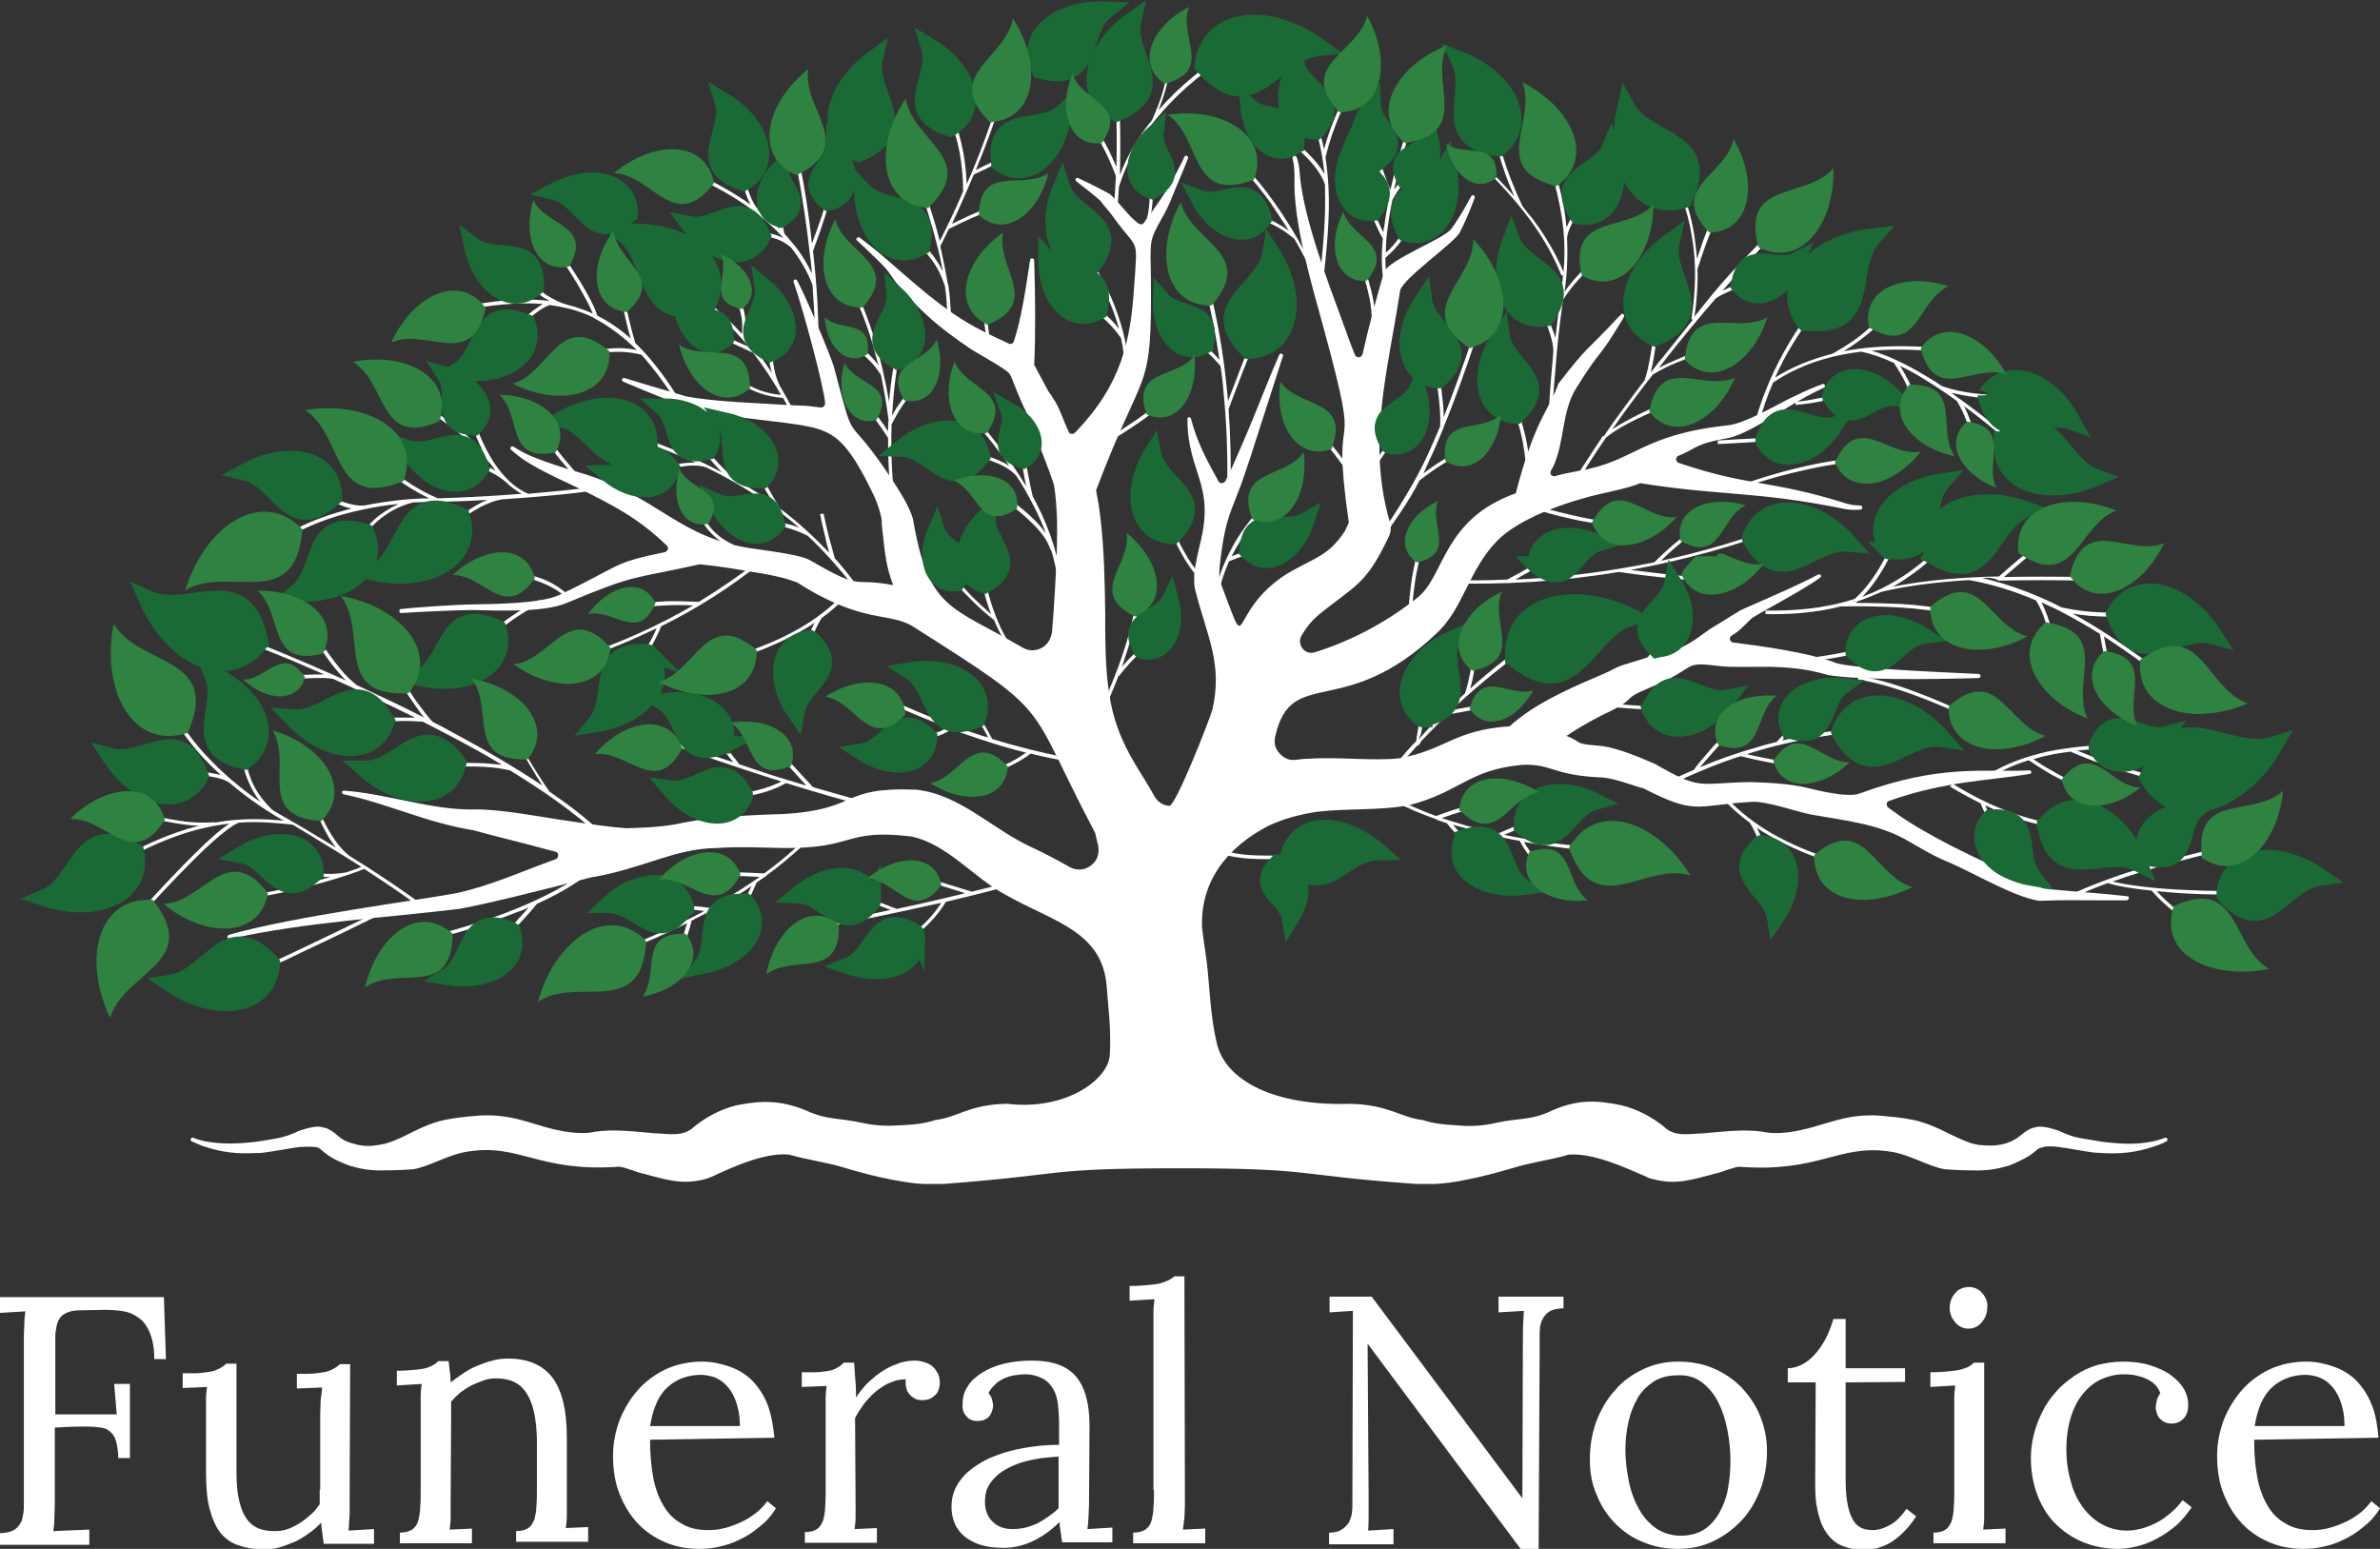 <?xml version="1.0" encoding="utf-8"?>
<!-- Generator: Adobe Illustrator 26.5.0, SVG Export Plug-In . SVG Version: 6.00 Build 0)  -->
<svg version="1.1" id="funeral_x5F_notice" xmlns="http://www.w3.org/2000/svg" xmlns:xlink="http://www.w3.org/1999/xlink" x="0px"
	 y="0px" width="469px" height="305.2px" viewBox="0 0 469 305.2" style="enable-background:new 0 0 469 305.2;"
	 xml:space="preserve">
<rect x="0" y="0" width="469" height="305.2" fill="#333333" stroke="none"/>
<style type="text/css">
	.st0{fill:#FFFFFF;}
	.st1{fill:#1A6A35;}
	.st2{fill:none;stroke:#1A6A35;stroke-width:3.415;stroke-miterlimit:10;}
	.st3{fill:#2D833F;}
</style>
<path class="st0" d="M45.6,154.4L45.6,154.4L45.6,154.4z M122.8,57.5c0.3,1.8,0.7,3.5,1.1,5.2c0.4,1.7,0.8,3.3,1.3,4.9
	c2.6,2.5,5.5,6.1,8,10.1l-0.6,0.4c-1.9-3-4.2-6-6.2-8.2c-2-0.5-4-0.7-6.3-0.5c-2.3,0.2-4.7,0.7-7.3,1.6l-0.2-0.6
	c2.6-0.9,5.1-1.5,7.4-1.7c1.9-0.2,3.8-0.1,5.5,0.3c-2.8-2.8-5.6-4.8-8.4-6.3l-0.1,0l0-0.1c-1.4-0.7-2.8-1.2-4.2-1.6
	c-1.5-0.4-3-0.7-4.5-0.9c-0.8,0.3-1.9,0.9-3.1,1.9c-1.4,1.1-3.1,2.6-4.9,4.6l-0.5-0.5c1.9-2,3.6-3.6,5-4.7c0.8-0.6,1.5-1.1,2.2-1.5
	c-5-0.4-10.2,0.2-15.6,1.2l-0.1-0.7c5.9-1.1,11.5-1.8,16.9-1.1l0.1,0c-0.4-0.2-0.8-0.5-1.2-0.7l0,0c-1.3-0.9-2.6-1.9-3.8-3.2L104,55
	c1.2,1.2,2.4,2.2,3.6,3.1l0,0c1.3,0.8,2.6,1.5,4,1.9c0.5,0.1,1,0.3,1.5,0.4c1.2,0.4,2.5,0.8,3.7,1.4c-0.6-1.6-1.8-3.7-3-5.8
	c-1.7-2.9-3.7-5.8-4.9-7.1l0.5-0.5c1.3,1.4,3.2,4.3,5,7.2c1.5,2.5,2.8,4.9,3.3,6.6c2.2,1.1,4.4,2.6,6.6,4.5c-0.4-1.2-0.7-2.5-1-3.8
	c-0.4-1.7-0.8-3.4-1.1-5.2L122.8,57.5L122.8,57.5L122.8,57.5z M166.2,117.1c-2.4,2.5-5.3,4.8-8.8,6.8c-3.5,2-7.5,3.7-12,5.1l0.2,0.6
	c4.6-1.4,8.6-3.2,12.2-5.2c0.9-0.5,1.9-1.1,2.7-1.7c-0.4,0.8-0.8,1.7-1.2,2.8c-0.6,1.6-1.1,3.4-1.6,5.4l0.7,0.2c0.5-2,1-3.8,1.6-5.4
	c0.6-1.5,1.2-2.8,1.9-3.9c1.8-1.3,3.5-2.8,4.9-4.3L166.2,117.1L166.2,117.1L166.2,117.1z M157.6,166.3c-2.1,2-4.4,3.9-7,5.8
	c-2.2-0.1-4.1-0.2-5.8-0.2c-1.7,0-3.2,0.1-4.3,0.2l0.1,0.7c1.1-0.1,2.5-0.2,4.2-0.2c1.4,0,3.1,0.1,4.9,0.2c-2.6,1.8-5.4,3.6-8.5,5.4
	c-0.4,0.2-0.9,0.5-1.3,0.7c-2-0.3-3.7-0.4-5.3-0.5c-1.6-0.1-3-0.1-4.2,0l0,0.7c1.1-0.1,2.5-0.1,4.1,0c1.3,0.1,2.7,0.2,4.3,0.4
	c-5.9,3.2-12.7,6.2-20.3,8.9l0.2,0.6c6.1-2.2,11.7-4.6,16.7-7.1c-0.3,1-0.6,1.9-0.8,2.7c-0.4,1-0.7,1.8-1.1,2.5l0.6,0.3
	c0.4-0.7,0.8-1.6,1.2-2.6c0.3-1,0.7-2.1,1-3.4c1.8-0.9,3.5-1.8,5.2-2.7c2.3-1.3,4.6-2.7,6.6-4.1c-0.6,1.3-1.2,2.4-1.8,3.5
	c-0.8,1.3-1.6,2.5-2.4,3.5l0.5,0.4c0.9-1,1.7-2.2,2.5-3.6c0.8-1.3,1.5-2.9,2.2-4.5c0.5-0.4,1-0.7,1.6-1.1l0.1,0l0-0.1
	c2.6-1.9,5-3.9,7.2-5.9L157.6,166.3L157.6,166.3L157.6,166.3z M154.9,154.3c-2.3,1.3-4.8,2.1-7.4,2.5c-2.6,0.4-5.4,0.4-8.2-0.1
	l0.1-0.7c2.8,0.4,5.4,0.5,8,0.1c2.3-0.4,4.5-1.1,6.6-2.1c-0.6-0.2-1.2-0.4-1.9-0.6c-6.9-2.2-14.5-4.8-22.9-7.8l0.2-0.6
	c5.3,1.9,10.4,3.7,15.1,5.2c-1.1-1.4-2.1-2.6-2.8-3.6c-0.9-1.1-1.6-1.8-2.1-2.2l0.4-0.5c0.5,0.4,1.2,1.2,2.2,2.3
	c0.9,1.1,2.1,2.6,3.5,4.4c2.3,0.8,4.5,1.5,6.6,2.2c2.3,0.7,4.5,1.4,6.6,2l-3.8-4.2l0.5-0.5l4.6,5c3.8,1.1,7.3,2.1,10.5,3l-0.2,0.7
	C165.9,157.6,160.7,156.1,154.9,154.3L154.9,154.3L154.9,154.3z M191.3,153c2.4-0.6,4.6-1.3,6.5-2.2c1.7-0.7,3.1-1.6,4.4-2.5
	c-2.9-0.7-5.9-1.6-8.9-2.6c-1.9-0.6-3.8-1.3-5.8-2c-1,0.7-2.2,1.2-3.5,1.6c-1.4,0.4-3,0.7-4.8,0.8l0-0.7c1.7-0.1,3.3-0.4,4.6-0.8
	c1.1-0.3,2.1-0.7,2.9-1.3c-3.5-1.3-7.2-2.8-10.9-4.5l0.3-0.6c6.1,2.7,11.9,5,17.5,6.8c0.4,0.1,0.7,0.2,1.1,0.3
	c-0.5-1.1-1.2-2.2-2-3.4c-1-1.4-2.1-3-3.5-4.6l0.5-0.4c1.4,1.7,2.5,3.2,3.5,4.7c0.9,1.4,1.7,2.8,2.3,4c4.8,1.5,9.4,2.6,13.7,3.5
	l-0.1,0.7c-2-0.4-4-0.8-6-1.3c-1.4,1.1-3.1,2-5,2.9c-2,0.9-4.2,1.6-6.7,2.2L191.3,153L191.3,153L191.3,153z M48.2,192.1
	c3.3-1.5,7.3-3.3,11.9-5.5c4.6-2.2,9.8-4.7,15.5-7.5l0.3,0.6c-5.8,2.9-11,5.4-15.5,7.5c-4.5,2.2-8.5,4-11.9,5.5L48.2,192.1
	L48.2,192.1L48.2,192.1z M186.4,177.7c-1.4,2.3-3.1,4.2-5.1,5.9c-2,1.7-4.4,3.1-7.1,4.1l-0.2-0.6c2.6-1,4.9-2.4,6.9-4
	c1.8-1.5,3.3-3.2,4.6-5.2c-0.6,0.1-1.3,0.3-1.9,0.4c-7.1,1.6-14.9,3.2-23.7,4.9l-0.1-0.7c5.6-1.1,10.8-2.1,15.7-3.2
	c-1.7-0.7-3.1-1.2-4.3-1.6c-1.4-0.5-2.3-0.8-2.9-0.8l0.1-0.7c0.6,0.1,1.7,0.4,3.1,0.9c1.4,0.5,3.1,1.2,5.2,2c2.4-0.5,4.6-1,6.8-1.5
	c2.3-0.5,4.6-1.1,6.7-1.6l-5.4-1.7l0.2-0.6l6.5,2c3.8-0.9,7.4-1.9,10.6-2.8l0.2,0.7C197.5,175,192.3,176.3,186.4,177.7L186.4,177.7
	L186.4,177.7z M136.6,119.3c-2.1-0.1-4-0.1-5.6,0c-2,0.1-3.7,0.3-5.1,0.5l-0.1-0.7c1.5-0.3,3.2-0.5,5.2-0.6c2-0.1,4.2,0,6.7,0.1
	c4.1-2.5,7.9-5.1,11.6-8l0.4,0.5c-5.9,4.7-12.3,8.8-19.4,12.3c-0.7,1.7-1.5,3.2-2.3,4.7c-0.9,1.5-1.8,2.9-2.9,4.2l-0.5-0.4
	c1-1.3,2-2.7,2.8-4.2c0.7-1.2,1.4-2.5,2-3.9c-4.8,2.3-9.8,4.4-15.1,6.2l-0.2-0.6C122.2,126.7,129.7,123.3,136.6,119.3L136.6,119.3
	L136.6,119.3z M105.8,178.1c-1.2,1.5-2.5,2.9-3.7,4.2c-1.2,1.3-2.5,2.5-3.7,3.6l-0.5-0.5c1.2-1.1,2.4-2.3,3.6-3.6c0.9-1,1.8-2,2.7-3
	c-0.8,0.4-1.6,0.7-2.5,1c-5.7,2.3-12.4,4.4-20,6.2l-0.2-0.7c7.6-1.8,14.2-3.8,19.9-6.1c5.7-2.3,10.4-4.8,14.2-7.6l0.4,0.5
	C113.3,174.3,109.8,176.3,105.8,178.1L105.8,178.1L105.8,178.1z M274.7,157.2c2.6,1.3,5.3,2.5,8.3,3.6c2.1-0.8,3.9-1.4,5.5-1.8
	c1.7-0.5,3-0.8,4.2-1l0.1,0.7c-1.1,0.2-2.5,0.5-4.1,1c-1.4,0.4-2.9,0.9-4.6,1.5c3,1,6.2,1.9,9.7,2.7c0.5,0.1,1,0.2,1.5,0.3
	c1.8-0.8,3.5-1.5,4.9-2c1.5-0.5,2.8-0.9,4-1.2l0.1,0.7c-1.1,0.2-2.4,0.6-3.9,1.2c-1.2,0.4-2.6,1-4,1.6c6.6,1.4,13.9,2.3,22,2.8
	l0,0.7c-6.5-0.4-12.5-1.1-18.1-2.1c0.5,0.9,1.1,1.7,1.6,2.4c0.6,0.8,1.2,1.5,1.8,2.1l-0.5,0.5c-0.6-0.6-1.2-1.3-1.8-2.2
	c-0.6-0.8-1.3-1.8-1.9-3c-2-0.4-3.9-0.7-5.7-1.2c-2.6-0.6-5.1-1.3-7.5-2c0.9,1.1,1.8,2,2.7,2.8c1.1,1.1,2.2,2,3.3,2.7l-0.4,0.6
	c-1.1-0.7-2.3-1.6-3.4-2.7c-1.1-1.1-2.3-2.3-3.4-3.7c-0.6-0.2-1.2-0.4-1.8-0.6l-0.1,0l0-0.1c-3.1-1.1-5.9-2.3-8.5-3.6L274.7,157.2
	L274.7,157.2L274.7,157.2z M239.5,166.9c3.4,1.7,7.7,1.7,11.6,1.7c2,0,3.9,0,5.6,0.2l-0.1,0.7c-1.7-0.2-3.6-0.2-5.5-0.2
	c-4,0-8.4,0-11.9-1.7L239.5,166.9L239.5,166.9L239.5,166.9z M340.5,157.5c2.4,2.5,5.3,4.8,8.8,6.8c3.5,2,7.5,3.7,12,5.1l-0.2,0.6
	c-4.6-1.4-8.6-3.2-12.2-5.2c-0.9-0.5-1.9-1.1-2.7-1.7c0.4,0.8,0.8,1.7,1.2,2.7c0.6,1.6,1.1,3.4,1.6,5.4l-0.7,0.2
	c-0.5-2-1-3.8-1.6-5.4c-0.6-1.5-1.2-2.8-1.9-3.9c-1.8-1.3-3.5-2.8-4.9-4.3L340.5,157.5L340.5,157.5L340.5,157.5z M425,175.6
	c1.1,1.2,2.4,2.4,3.6,3.4c1.5,1.2,3.1,2.3,4.8,3.2l-0.3,0.6c-1.7-1-3.3-2.1-4.9-3.3c-1.5-1.2-2.9-2.5-4.2-4
	c-3.7-0.4-6.9-0.9-8.6-1.5c-2.6,0.9-4.8,1.9-6.9,2.8l-0.3-0.6c3.7-1.7,8.1-3.4,13.4-5c0.9-1.5,1.8-2.8,2.6-3.8
	c0.8-1.1,1.6-1.9,2.4-2.5l0.4,0.5c-0.7,0.6-1.5,1.3-2.3,2.4c-0.7,0.9-1.4,1.9-2.2,3.1c6.4-1.9,14-3.8,22.7-5.6l0.1,0.7
	c-11.8,2.4-21.4,5-29,7.7c3.1,0.8,9.2,1.5,15.3,1.7c6.1,0.3,12.1,0.2,15.1-0.6l0.2,0.7c-3,0.8-9.2,0.9-15.3,0.6
	C429.4,176,427.1,175.8,425,175.6L425,175.6L425,175.6z M275.7,149.8c1.1-1.3,2.2-2.6,3.4-3.8c0-0.4,0.1-0.9,0.2-1.5
	c0.2-1.4,0.7-3.7,1.4-7l0.7,0.1c-0.7,3.3-1.1,5.6-1.4,7c0,0.1-0.4,0.8-0.5,1.1c2.8-3.1,5.8-6,9-8.9l0.2-0.2c0.4-1.2,0.7-2.5,1-4
	c0.3-1.5,0.5-3.1,0.7-4.8l0.7,0.1c-0.2,1.7-0.4,3.3-0.7,4.8c-0.2,1.1-0.4,2.1-0.7,3c4.2-3.8,8.8-7.3,13.6-10.7l0.4,0.6
	c-5.2,3.7-10.1,7.5-14.7,11.6c-1,0.9-2,1.8-2.9,2.7c1.8-0.3,3.3-0.6,4.5-0.8c1.4-0.3,2.4-0.5,3-0.7l0.2,0.7
	c-0.6,0.2-1.6,0.4-3.1,0.7c-1.4,0.3-3.3,0.6-5.5,1c-1.7,1.7-3.4,3.4-5.1,5.2c-0.4,0.7-0.6,1-0.8,0.9c-1,1.1-2,2.2-3,3.4L275.7,149.8
	L275.7,149.8L275.7,149.8z M328.4,125.3c-1.1,1.8-2.1,3.2-3,4.5c-0.9,1.2-1.7,2.2-2.5,2.9l-0.5-0.5c0.7-0.7,1.5-1.6,2.4-2.8
	c0.9-1.2,1.9-2.7,2.9-4.4L328.4,125.3L328.4,125.3L328.4,125.3z M390.6,113.9c5.6,1.3,10.8,3.3,15.7,5.8c2.8,0.6,6,1,9.3,1
	c3.5,0,7.1-0.2,10.3-0.7l0.1,0.7c-3.2,0.5-6.8,0.8-10.4,0.8c-2.5,0-5-0.2-7.2-0.6c5,2.7,9.8,6,14.4,9.3l-0.4,0.6
	c-2.6-1.9-5.2-3.7-7.8-5.4c0.3,1.5,0.5,2.8,0.8,4c0.3,1.3,0.6,2.4,0.9,3.2l-0.6,0.2c-0.3-0.8-0.6-1.9-1-3.3
	c-0.3-1.3-0.6-2.8-0.9-4.6c-2.4-1.5-5-3-7.5-4.3c-1.3-0.7-2.7-1.3-4-1.9c0.9,1.8,1.6,3.7,2,5.6c0.5,2.3,0.7,4.6,0.9,6.7l-0.7,0.1
	c-0.2-2.1-0.4-4.4-0.9-6.6c-0.5-2.2-1.2-4.3-2.4-6.2c-4.2-1.8-8.6-3.2-13.2-4c-6.4,0.4-12.1,1.1-17.2,2.3c-1.6,0.7-3.2,1.4-4.8,1.9
	c-0.1,0.1-0.2,0.2-0.3,0.3c3.1,0,6,0.1,8.7,0.2c3.6,0.2,6.8,0.6,9.8,1.3l-0.2,0.7c-2.9-0.7-6.1-1.1-9.7-1.3
	c-3.5-0.2-7.4-0.3-11.6-0.2v0c-5.1,1.3-10.2,1.6-14.8,1.5l0-0.7c5.3,0.1,11.3-0.3,17.3-2.2l0.3-0.1c2-1.8,3.9-4.3,5.6-7.4
	c1.8-3.4,3.5-7.5,4.9-12.4l0.7,0.2c-1.4,5-3.1,9.1-5,12.6c-1.4,2.6-3,4.8-4.7,6.6c5.3-2,10.6-5.2,15.5-10.3l0.5,0.5
	c-3.2,3.3-6.6,5.9-10,7.8c4.6-0.9,9.6-1.5,15.2-1.8c1.8-0.1,3.8-0.2,5.7-0.2c1.7-1.5,3.3-2.9,4.8-4.1c1.6-1.3,3.2-2.5,4.7-3.6
	l0.4,0.6c-1.5,1.1-3,2.3-4.7,3.6c-1.3,1.1-2.7,2.3-4.2,3.6c4.8-0.1,10-0.1,15.6,0l0,0.7c-5.9-0.1-11.4-0.1-16.4,0l-0.1,0.1l-0.1-0.1
	C392.8,113.8,391.7,113.8,390.6,113.9L390.6,113.9L390.6,113.9z M365.1,118.5l0.5,0l-0.1-0.1l0,0L365.1,118.5L365.1,118.5z
	 M354.5,129.9c3.6-0.4,6.6-0.9,9.1-1.4c2.4-0.5,4.3-1,5.6-1.6l0.3,0.6c-1.3,0.6-3.2,1.1-5.7,1.7c-2.5,0.5-5.5,1-9.1,1.4L354.5,129.9
	L354.5,129.9L354.5,129.9z M366.2,133.3c2.8,0.3,6.3,1.2,10.6,2.8c4.2,1.5,9.2,3.7,14.8,6.4l-0.3,0.6c-5.6-2.8-10.6-4.9-14.8-6.4
	c-4.2-1.5-7.7-2.4-10.4-2.8L366.2,133.3L366.2,133.3L366.2,133.3z M328,154.4c1.9-1,3.9-1.9,5.8-2.7c0.7-1.1,2.3-2.9,3.8-4.6
	c1.4-1.5,2.8-2.9,3.6-3.5l0.4,0.6c-0.8,0.6-2.2,1.9-3.5,3.4c-1.1,1.3-2.3,2.6-3.1,3.6c3.7-1.6,7.5-2.9,11.4-4c1.2-0.4,2.5-0.7,3.7-1
	c1.8-1.9,3.3-3.7,4.5-5.4l0.5,0.4c-1.1,1.4-2.4,3-3.9,4.7c4.7-1.1,9.4-1.9,14.2-2.3l0.1,0.7c-6.5,0.6-12.8,1.8-19,3.6
	c-0.8,0.2-1.6,0.5-2.3,0.7c4.7,1.1,8.6,1.7,11.5,1.8l0,0.7c-3.2-0.1-7.4-0.8-12.7-2.1c-5,1.6-9.9,3.7-14.8,6.1L328,154.4L328,154.4
	L328,154.4z M316.9,138.5c2.6,0.3,5.3,0.6,8,0.6c2.7,0.1,5.5,0,8.4-0.1l0,0.7c-2.9,0.2-5.7,0.2-8.4,0.1c-2.8-0.1-5.5-0.3-8.1-0.6
	L316.9,138.5L316.9,138.5L316.9,138.5z M392.2,152.4c3.1-1.9,6.9-3.3,11.3-4.3c4.4-0.9,9.5-1.4,15.2-1.4v0.7c-3.4,0-6.5,0.2-9.4,0.5
	c4.4,1.8,8.8,3.3,13.2,4.5c4.7,1.3,9.5,2.1,14.1,2.6l-0.1,0.7c-4.7-0.5-9.5-1.3-14.2-2.6c-4.7-1.3-9.5-2.9-14.3-5
	c-1.5,0.2-2.9,0.4-4.2,0.7c-1.1,0.2-2.1,0.5-3.1,0.8c1.3,0.9,2.6,1.7,3.9,2.4c1.5,0.9,3.1,1.7,4.7,2.4l-0.3,0.6
	c-1.6-0.7-3.2-1.6-4.8-2.4c-1.5-0.9-3-1.8-4.4-2.8c-2.7,0.8-5.1,1.9-7.2,3.2L392.2,152.4L392.2,152.4L392.2,152.4z M384.7,154.4
	c3,1.8,6.5,3.8,10.6,5.3c4,1.6,8.6,2.8,13.8,3.1l0,0.7c-5.2-0.3-9.9-1.5-14-3.1c-1.3-0.5-2.6-1.1-3.9-1.7c0.7,1.8,1.7,3.7,3.1,5.5
	l-0.5,0.4c-1.6-2.1-2.7-4.2-3.5-6.3c-2.2-1.1-4.2-2.2-6-3.3L384.7,154.4L384.7,154.4L384.7,154.4z M321.3,112.3
	c3.1,0.4,5.9,0.7,8.4,1c3,0.3,5.5,0.5,7.5,0.5l0,0.7c-2-0.1-4.5-0.2-7.6-0.5c-3-0.3-6.5-0.7-10.6-1.3l0,0
	c-11.3,1.9-22.8,2.6-34.4,2.2l0-0.7c4.2,0.2,8.3,0.2,12.4,0c1.7-0.9,3.4-1.8,5.1-2.8c1.7-1,3.4-2,5.2-3l0.4,0.6c-1.7,1-3.5,2-5.2,3
	c-1.3,0.7-2.6,1.5-3.9,2.2c6.8-0.3,13.6-1,20.3-2.1c2.4-0.4,4.7-0.8,7.1-1.3c1.8-1.8,3.5-3.3,5-4.5c1.5-1.2,2.8-2.1,4-2.8l0.3,0.6
	c-1.1,0.6-2.4,1.5-3.9,2.7c-1.2,1-2.6,2.2-4.1,3.7c8.4-1.8,16.7-4.3,24.9-7.4l0.2,0.6C342.2,107.5,331.9,110.4,321.3,112.3
	L321.3,112.3L321.3,112.3z M345.9,83c1.5-5.4,3.8-10.6,6.7-15.5c2.9-4.8,6.4-9.4,10.5-13.3l0.5,0.5c-4,4-7.5,8.4-10.4,13.2
	c-1.3,2.1-2.4,4.3-3.4,6.5c3.3-2.1,7.1-3.6,11.3-4.7c2.7-1.5,5.1-3.1,7.2-5c2.1-1.8,3.9-3.8,5.4-6l0.6,0.4c-1.5,2.2-3.4,4.3-5.5,6.1
	c-1.6,1.4-3.5,2.8-5.5,4c7.4-1.4,16.1-1.3,26.2,0.3l-0.1,0.7c-7.7-1.2-14.6-1.6-20.6-1.1c3.1,0.9,6.8,2.6,10.9,5.1
	c1,0.6,2,1.2,3,1.9c2,0.7,4,1.1,6.2,1.4c2.2,0.3,4.4,0.4,6.8,0.4l0,0.7c-2.4,0.1-4.7-0.1-6.9-0.4c-1.5-0.2-2.9-0.5-4.3-0.8
	c3.7,2.6,7.8,5.7,12.1,9.4l-0.4,0.5c-3.3-2.7-6.3-5.2-9.2-7.3c0.5,0.9,0.9,1.9,1.3,3c0.6,1.6,1,3.4,1.3,5.3l-0.7,0.1
	c-0.3-1.9-0.7-3.6-1.3-5.2c-0.5-1.5-1.2-2.9-2-4.2c-2.2-1.6-4.3-3-6.3-4.2c-1.7-1.1-3.4-2-4.9-2.7c0.8,1.2,1.5,2.5,2.1,3.8
	c0.7,1.7,1.3,3.4,1.7,5.1l-0.7,0.1c-0.4-1.7-0.9-3.4-1.7-5c-0.7-1.6-1.6-3.1-2.6-4.6c-2.4-1.1-4.5-1.8-6.4-2.2
	c-6.9,0.8-12.7,2.9-17.4,6.1c-1.1,2.5-2,5.1-2.7,7.7L345.9,83L345.9,83L345.9,83z M353.8,79.2c2-0.2,4.1-0.6,6.1-1
	c1.9-0.4,3.6-1,5.1-1.6l0.3,0.6c-1.5,0.6-3.3,1.2-5.2,1.6c-2,0.5-4.2,0.8-6.2,1L353.8,79.2L353.8,79.2L353.8,79.2z M343,95.6
	c4.4-1.6,8.9-2.9,13.5-3.9c4.6-1,9.4-1.6,14.2-1.9l0,0.7c-4.8,0.3-9.5,0.9-14.1,1.9c-4.6,1-9.1,2.2-13.4,3.8L343,95.6L343,95.6
	L343,95.6z M351,86.9c-1.4,0-3.2,0.1-5.3,0.2c-2.1,0.1-4.5,0.3-7.2,0.4l0-0.7c2.7-0.2,5.1-0.3,7.2-0.4c2.1-0.1,3.9-0.2,5.3-0.2
	L351,86.9L351,86.9L351,86.9z M303.7,99.9c2.5,0.8,5.1,1.4,7.8,2c2.8,0.6,5.7,1,8.7,1.3l-0.1,0.7c-3.1-0.3-6-0.8-8.8-1.3
	c-2.8-0.6-5.4-1.2-7.9-2L303.7,99.9L303.7,99.9L303.7,99.9z M224.9,115.9c-0.4,3.7-1.3,7.7-2.6,11.8c-0.4,1.2-0.8,2.4-1.2,3.7
	c1-1.2,2.1-2.3,3.1-3.3c1.4-1.3,2.9-2.4,4.4-3.2l0.3,0.6c-1.4,0.8-2.8,1.8-4.2,3.1c-1.4,1.3-2.8,2.8-4.2,4.6l-0.1,0
	c-0.9,2.4-2,4.9-3.2,7.5l-0.6-0.3c2.1-4.5,3.8-8.8,5.1-12.9c1.3-4.1,2.1-8,2.6-11.7L224.9,115.9L224.9,115.9L224.9,115.9z
	 M280.5,107.4c-0.6,1.9-1.1,4.1-1.5,6.2c-0.4,2.6-0.7,5.2-0.8,7.5l-0.7,0c0.1-2.3,0.4-4.9,0.8-7.6c0.4-2.2,0.9-4.4,1.5-6.3
	L280.5,107.4L280.5,107.4L280.5,107.4z M238.1,55.9c1.7,6.5,2.9,13.2,3.6,20.1c0.1,1,0.2,2,0.3,3c3.4-8.9,6.2-16.1,8.5-21.4l0.6,0.3
	c-2.4,5.6-5.4,13.1-9,22.7c0.4,5.4,0.5,10.8,0.4,16.3l-0.7,0c0.2-7.1-0.1-14-0.8-20.8c-0.1-1.4-0.3-2.7-0.5-4
	c-0.6-0.7-1.4-1.6-2.4-2.5v0c-1-1-2.1-2.1-3.5-3.3l0.5-0.5c1.3,1.2,2.5,2.3,3.5,3.3l0,0c0.6,0.6,1.2,1.2,1.7,1.8
	c-0.7-5-1.7-9.9-2.9-14.7L238.1,55.9L238.1,55.9L238.1,55.9z M229.6,79.2c-1.6,1.4-3.3,2.8-5.2,4.1c-1.9,1.3-3.9,2.6-6.2,3.9
	l-0.3-0.6c2.2-1.3,4.2-2.6,6.1-3.9c1.9-1.3,3.6-2.7,5.2-4.1L229.6,79.2L229.6,79.2L229.6,79.2z M257.4,19.4c1.7,3.3,2.8,6.6,3.5,10
	c0.7-2.5,1.6-5,2.7-7.5c1.3-3,3-6,4.9-8.9l0.6,0.4c-1.9,2.9-3.6,5.8-4.9,8.8c-1.3,2.9-2.3,5.9-3,8.8c0.3,2,0.5,4,0.6,6
	c0.3,6.1-0.4,12.4-1.1,19l-0.3,0l-0.6,0.3c-1.5-3.3-3.1-6.4-4.7-9.2c-1.3-1.1-2.6-2-4-2.7c-1.4-0.7-3-1.3-4.6-1.6l0.1-0.7
	c1.7,0.4,3.2,0.9,4.7,1.7c0.9,0.5,1.8,1,2.7,1.7c-1.2-1.9-2.4-3.7-3.6-5.5c-3.4-4.7-7.1-8.8-11.2-12.1l0.4-0.5
	c4.1,3.4,7.9,7.4,11.3,12.2c3.3,4.6,6.4,9.9,9.1,15.9c0.7-6.4,1.3-12.5,1.1-18.4c0-0.2,0-0.5,0-0.7c-1-3.1-4.2-6.5-9.4-10.2l0.4-0.6
	c4.4,3.1,7.4,6,8.9,8.7c-0.5-5.1-1.7-10-4.1-14.7L257.4,19.4L257.4,19.4L257.4,19.4z M268.7,52.3c1.6,4.5,2.4,8.2,2.3,11.1l-0.7,0
	c0.1-2.8-0.6-6.4-2.2-10.8L268.7,52.3L268.7,52.3L268.7,52.3z M328.7,31.8c2.6,4.6,4.4,9.4,5.2,14.7c0.2,1.5,0.4,3,0.5,4.5
	c0.8-2.4,1.5-4.5,2.3-6.3c1-2.3,2-4.3,3-5.9l0.6,0.4c-1,1.5-2,3.5-2.9,5.8c-1,2.3-1.9,5-2.9,8c0.1,3-0.1,6.2-0.6,9.4
	c5.6-7.1,7.7-9.4,18.3-20l0.5,0.5c-3.4,3.4-8.1,8.5-13.3,14.4l0.2-0.1c1-0.5,2.2-1,3.8-1.7l0.3,0.6c-1.6,0.7-2.8,1.2-3.8,1.7
	c-0.9,0.4-1.5,0.8-1.8,1c-3.2,3.7-6.6,7.8-9.9,12c-0.4,0.6-0.9,1.1-1.3,1.7c1.1-0.6,2.2-1.1,3.4-1.6c1.8-0.8,3.7-1.5,5.7-2.2
	l0.2,0.6c-2,0.7-3.9,1.4-5.7,2.1c-1.7,0.7-3.3,1.5-4.8,2.4c-2.8,3.6-5.5,7.2-8,10.8c0.8-0.5,1.7-1.1,2.7-1.6c1.9-1.1,4.3-2.2,7-3.4
	l0.3,0.6c-2.7,1.2-5.1,2.3-7,3.3c-1.7,0.9-3.1,1.8-4.2,2.7c-2.5,3.6-4.7,7.1-6.8,10.6l-0.6-0.3c2-3.4,4.3-6.9,6.7-10.5l0-0.1L316,86
	c2.5-3.7,5.3-7.4,8.1-11.1c0.4-1.1,0.8-2.9,1.2-5.2c0.4-2.4,0.8-5.4,1.2-9l0.7,0.1c-0.4,3.6-0.8,6.6-1.2,9c-0.2,1.4-0.5,2.6-0.7,3.6
	c0.8-1,1.5-2,2.3-2.9c2.5-3.1,4.4-5.5,6-7.5l-0.3-0.1c0.9-5.8,1-11.2,0.1-16.3c-0.8-5.1-2.6-9.9-5.2-14.4L328.7,31.8L328.7,31.8
	L328.7,31.8z M291.3,31.3c2.6,2.5,5,5,7.1,7.4c-1.3-2.9-2.3-5.8-3.1-8.6c-1-3.5-1.7-7-2.1-10.4l0.7-0.1c0.3,3.3,1,6.8,2,10.3
	c1,3.5,2.4,7.1,4.1,10.7c0.7,0.9,1.3,1.7,2,2.5c2.7,3.6,4.7,7.1,6.1,10.5c0.5-5.5,0.1-10.5-1.9-18.1l0.6-0.2c1,3.1,1.6,6.4,1.9,9.5
	c0.2-0.4,0.4-0.9,0.6-1.3c0.8-1.4,2-3,3.6-4.9l0.5,0.4c-1.6,1.8-2.7,3.4-3.5,4.8c-0.7,1.3-1.1,2.4-1.1,3.3c0.2,4.1-0.1,7.9-0.5,10.4
	c3.5-5,8.7-9,15.5-12.1l0.3,0.6c-7.3,3.3-12.6,7.6-16.1,13.1c-0.7,5-1.2,9.6-1.5,13.8c-0.4,4.2-0.6,7.9-0.7,11.2l-0.7,0
	c0.1-3.3,0.3-7.1,0.7-11.3c0.1-1.1,0.2-2.3,0.3-3.5c0-1.4-0.4-3-1.1-4.8c-0.7-1.8-1.8-3.7-3.2-5.8l0.6-0.4c1.5,2.1,2.6,4.1,3.3,6
	c0.3,0.8,0.6,1.5,0.8,2.3c0.3-2.4,0.6-5,0.9-7.7l0.1,0l-0.1,0c0.2-1.6,0.5-3.2,0.6-4.7l-0.3,0.1c-1.4-3.5-3.4-7.2-6.2-11
	c-2.8-3.8-6.4-7.7-10.6-11.8L291.3,31.3L291.3,31.3L291.3,31.3z M291,66.3c-2.2,6.6-4.3,12.5-6.5,17.8l0,0.1l0,0
	c-0.7,1.6-1.3,3.2-2,4.7c-0.7,1.5-1.4,3-2,4.4c3.1-2.4,5.4-3.6,8.8-5.4l0.5-0.3l0.3,0.6l-0.5,0.3c-3.8,2-6.2,3.3-9.9,6.2
	c-1.9,3.9-5.2,8.4-7.1,11.2l-0.6-0.4c2.8-4.1,7-10.5,9.8-16.9c0.7-1.5,1.3-3,2-4.6c0.1-2.1-0.1-4.4-0.4-6.7
	c-0.3-2.4-0.9-4.8-1.6-7.3l0.7-0.2c0.8,2.5,1.3,5,1.6,7.4c0.2,1.7,0.4,3.4,0.4,5c1.9-4.9,3.9-10.2,5.8-16.1L291,66.3L291,66.3
	L291,66.3z M296.5,76c1.4,2.1,2.4,4.4,3.3,7c0.8,2.6,1.4,5.4,1.6,8.5l-0.7,0.1c-0.3-3.1-0.8-5.9-1.6-8.4c-0.8-2.5-1.9-4.8-3.2-6.8
	L296.5,76L296.5,76L296.5,76z M276.1,85.4c-1.3,1.3-2.5,2.8-3.7,4.6c-1.2,1.7-2.4,3.7-3.5,5.8l-0.6-0.3c1.2-2.2,2.4-4.2,3.6-5.9
	c1.2-1.8,2.5-3.3,3.8-4.6L276.1,85.4L276.1,85.4L276.1,85.4z M256.5,81.1c1.7,1.7,3.3,3.4,4.9,5.3c1.5,1.8,3,3.7,4.4,5.7l-0.6,0.4
	c-1.4-1.9-2.8-3.8-4.3-5.6c-1.5-1.8-3.1-3.5-4.8-5.2L256.5,81.1L256.5,81.1L256.5,81.1z M230.1,100c0.5,2.6,1.4,5,2.4,7.1
	c1.3,2.6,2.7,4.7,4,6.2l-0.5,0.4c-1.3-1.5-2.8-3.7-4.1-6.4c-1-2.1-1.9-4.6-2.4-7.3L230.1,100L230.1,100L230.1,100z M252.8,96.5
	c-3.5,3.4-6.4,6.7-8.4,10.1c-0.6,1-1.2,2-1.7,3c0.8-0.3,1.7-0.6,2.6-0.9c1.2-0.4,2.5-0.7,3.9-1l0.1,0.7c-1.4,0.3-2.7,0.6-3.9,1
	c-1.2,0.4-2.2,0.8-3.2,1.2c-0.9,2-1.6,4.1-2,6.1l-0.7-0.1c0.7-3.4,2.1-6.8,4.2-10.3c2.1-3.4,5-6.8,8.6-10.2L252.8,96.5L252.8,96.5
	L252.8,96.5z M145.9,74.9c1.3,0.9,2.7,1.6,4.1,2.1c1.2,0.4,2.5,0.7,3.9,0.8c-1.7-3-3.5-5.7-5.5-8.3c-1.2-0.5-2.3-1.1-3.5-1.6
	c-1.1-0.5-2.3-1-3.5-1.5l0.3-0.6c1.1,0.5,2.3,1,3.5,1.5c0.7,0.3,1.5,0.7,2.3,1c-3.1-3.8-6.6-7.1-10.5-9.8l0.4-0.6
	c3.2,2.3,6.1,4.9,8.8,7.9c0.1-1.2,0.1-2.3-0.1-3.4c-0.2-1.3-0.7-2.6-1.3-3.8l0.6-0.3c0.7,1.3,1.2,2.6,1.4,4c0.2,1.3,0.2,2.7,0,4.1
	c0.5,0.6,1,1.1,1.4,1.7c1.4,1.7,2.7,3.5,3.9,5.4c-0.1-0.5-0.3-1.1-0.4-1.7c-0.3-1.5-0.4-3.1-0.3-4.8l0.7,0c0,1.7,0.1,3.2,0.3,4.7
	c0.2,1.5,0.6,2.9,1.2,4.2c1.1,1.9,2.2,3.8,3.2,5.9l-0.6,0.3c-0.6-1.3-1.2-2.5-1.9-3.7c-1.6-0.1-3-0.4-4.5-0.9
	c-1.5-0.5-2.9-1.2-4.2-2.2L145.9,74.9L145.9,74.9L145.9,74.9z M271.6,30.9c0.4,1.2,0.9,2.5,1.3,3.7c0.3,0.9,0.7,1.8,1.1,2.8
	c0.8-3.5,1.8-7.4,3.2-11.6l0.6,0.2c-1.3,4.1-2.3,7.9-3.1,11.4c0.3-0.4,0.6-0.8,0.9-1.2c0.7-0.9,1.5-1.8,2.4-2.6l0.5,0.5
	c-0.8,0.8-1.6,1.6-2.3,2.5c-0.7,0.9-1.3,1.8-1.8,2.8c-0.4,1.8-0.7,3.6-0.9,5.2c-0.3,1.9-0.4,3.6-0.4,5.2c0.9-0.8,1.8-1.8,2.5-2.8
	c0.9-1.2,1.7-2.6,2.4-4l0.6,0.3c-0.7,1.5-1.5,2.9-2.5,4.2c-0.9,1.2-1.9,2.3-3.1,3.3c0,2.4,0.2,4.4,0.7,6.1L273,57
	c-0.7-2.6-0.9-6-0.5-10c-0.5-0.8-0.9-1.7-1.4-2.8c-0.5-1.1-1-2.3-1.6-3.6l0.6-0.3c0.5,1.3,1.1,2.5,1.6,3.6c0.3,0.7,0.6,1.3,0.9,1.9
	c0-0.4,0.1-0.9,0.2-1.3c0.2-1.8,0.6-3.8,1-5.9c-0.5-1.2-1-2.5-1.5-3.7c-0.5-1.3-0.9-2.5-1.3-3.8L271.6,30.9L271.6,30.9L271.6,30.9z
	 M227,34c0.2,2.2,0.3,4.1,0.1,5.9c-0.1,1.7-0.4,3.3-0.9,4.6l-0.6-0.2c0.5-1.3,0.8-2.7,0.9-4.4v0c0.1-1.7,0.1-3.6-0.1-5.7L227,34
	L227,34L227,34z M212.8,58.9c1.7,0.6,3.3,1.6,4.7,2.8c1.1,0.9,2.1,1.9,3,3.1c-0.5-1.9-1.2-3.9-2.1-5.9c-2-4.6-5-9.6-8.9-14.9
	l0.5-0.4c3.9,5.4,6.9,10.4,9,15.1c2,4.7,3.1,9,3.3,13l-0.7,0c-0.1-1.6-0.3-3.3-0.7-5.1c-1.2-1.7-2.5-3.1-3.9-4.3
	c-1.4-1.2-2.9-2.1-4.5-2.7L212.8,58.9L212.8,58.9L212.8,58.9z M230.5,12.2c0,1.7-0.3,3.6-0.8,5.4c-0.4,1.4-0.9,2.8-1.4,4.1
	c4-4.6,9.2-8.9,15.5-12.8l0.4,0.6c-6.3,4-11.5,8.2-15.4,12.8c-4,4.5-6.7,9.4-8.3,14.5c-0.1,1-0.1,2-0.2,3l-0.7-0.1
	c0.1-1.6,0.2-3.3,0.3-5c-0.8-2.1-1.7-4.2-2.8-6.2c-1.1-2.1-2.4-4.1-3.9-6.1l0.5-0.4c1.5,2,2.8,4,4,6.1c0.9,1.6,1.6,3.2,2.3,4.8
	c0.1-3.9,0.1-8-0.1-12.3l0.7,0c0.2,4.9,0.2,9.5,0.1,13.9c1.4-3.8,3.5-7.4,6.3-10.8c0.8-1.8,1.7-3.9,2.3-6.2c0.5-1.8,0.8-3.6,0.8-5.2
	L230.5,12.2L230.5,12.2L230.5,12.2z M201.6,88.4c0.4,1.9,0.7,3.6,1,5.1c0.3,1.5,0.6,3,0.9,4.3c0.3,0.5,0.5,1,0.8,1.5
	c2.8,5.5,4.4,10.8,5,16.1l-0.7,0.1c-0.3-2.4-0.7-4.8-1.5-7.2l-0.1,0c-0.5-1.6-1.7-3.4-3.6-5.2c-1.9-1.9-4.4-3.9-7.6-6.1l0.4-0.6
	c3.2,2.2,5.8,4.2,7.7,6.1c0.9,0.9,1.6,1.8,2.2,2.6c-0.7-1.9-1.5-3.7-2.5-5.6c-1-1.9-2-3.8-3.3-5.7c-1.2-1.4-3.1-2.4-5.9-3.3
	c-2.8-0.9-6.4-1.4-10.8-1.7l0-0.7c4.5,0.3,8.1,0.9,11,1.8c1.7,0.5,3.2,1.2,4.3,1.9c-2-2.9-4.3-5.8-6.9-8.8l0.5-0.4
	c3.9,4.5,7.1,8.9,9.7,13.2c-0.1-0.7-0.3-1.4-0.4-2.2c-0.3-1.7-0.7-3.4-1-5.1L201.6,88.4L201.6,88.4L201.6,88.4z M200.8,129.4
	l-0.5,0.4c-1.8-2.4-3.3-4.9-4.4-7.6c-1.8-1.4-3.4-2.9-4.8-4.3h0c-1.5-1.5-2.8-2.9-4-4.4l0.5-0.4c1.2,1.5,2.5,2.9,3.9,4.4l0,0
	c1.2,1.2,2.4,2.3,3.8,3.5c-1.2-3.1-2-6.4-2.2-9.8l0.7-0.1c0.3,3.4,1,6.6,2.2,9.7C198.2,126.8,200.3,128.3,200.8,129.4L200.8,129.4
	L200.8,129.4z M175.8,81.9c0.5-1,1.1-1.9,1.7-2.7c0.8-1.2,1.6-2.2,2.4-3.1l0.5,0.5c-0.8,0.9-1.6,1.9-2.4,3.1
	c-0.8,1.1-1.5,2.4-2.3,3.9c-0.2,5.7,0.1,11.9,1,18.7l-0.7,0.1c-0.7-5.7-1-11.1-1-16.1c-0.7-1.1-1.5-2.3-2.4-3.5
	c-0.9-1.3-1.9-2.6-3-4l0.5-0.4c1.1,1.4,2.1,2.7,3.1,4c0.7,0.9,1.3,1.8,1.8,2.6c0-0.7,0-1.5,0.1-2.2l0-0.1c-0.4-3-0.9-5.9-1.5-8.8
	c-0.7-1.1-1.5-2.2-2.5-3.1c-1-1-2.1-1.9-3.3-2.8l0.4-0.6c1.3,0.9,2.4,1.8,3.4,2.8c0.6,0.6,1.1,1.2,1.5,1.8c-0.4-1.5-0.8-3-1.2-4.4
	c-1.4-4.7-3.2-9-5.3-13l0.6-0.3c2.1,4,3.9,8.4,5.3,13.1c1.1,3.7,2,7.6,2.7,11.8c0.4-4.6,1.1-8.9,2.1-12.7l0.7,0.2
	C176.8,71.2,176.1,76.3,175.8,81.9L175.8,81.9L175.8,81.9z M194.5,60.9c0.1,4.1,0.6,6.9,1.5,8.3l-0.6,0.3c-0.9-1.5-1.4-4.4-1.6-8.6
	L194.5,60.9L194.5,60.9L194.5,60.9z M154.1,41.3c0,0.9,0.1,1.8,0.1,2.6c0.1,0.8,0.2,1.5,0.4,2.2c0.7,0.7,1.3,1.5,1.9,2.2
	c0.1,0.1,0.1,0.1,0.2,0.2l0,0c1.3,1.7,2.4,3.5,3.3,5.4c-0.1-1.2-0.2-2.5-0.4-3.7c-0.6-5.6-1.5-11.6-2.7-17.9l0.7-0.1
	c1.1,5.5,1.9,10.9,2.4,15.8c0.7-1.9,1.4-3.8,2-5.6c0.7-2.2,1.2-4.3,1.4-6.1l0.7,0.1c-0.3,1.9-0.8,4-1.5,6.2
	c-0.7,2.2-1.5,4.5-2.4,6.9l0.1,0.7c0.7,6.4,1,12.1,1,16.6h-0.7c0-3.1-0.2-6.7-0.5-10.7c-1-2.6-2.4-5-4.2-7.3c-1-0.9-2.2-1.6-3.9-2
	c-1.8-0.5-4.1-0.6-6.9-0.5l0-0.7c2.9-0.1,5.2,0.1,7.1,0.5c0.8,0.2,1.5,0.5,2.2,0.8c-0.9-1-1.8-1.9-2.8-2.8c-4-3.6-9.1-6.8-15.5-9.6
	l0.3-0.6c4.4,1.9,8.2,4.1,11.5,6.4c-1.4-2.6-2.3-6.5-2.5-11.8l0.7,0c0.2,6.2,1.4,10.5,3.3,12.8l-0.1,0.1c1,0.7,1.9,1.5,2.7,2.2
	c0.6,0.5,1.1,1,1.6,1.5c-0.1-0.4-0.1-0.8-0.2-1.1c-0.1-0.8-0.1-1.7-0.2-2.7H154.1L154.1,41.3L154.1,41.3z M101.1,144.3
	c1.3,2.4,2.6,4.5,3.8,6.5c1.2,1.9,2.3,3.7,3.4,5.2c3.8,2.6,7.2,5.2,9.9,7.8l-0.5,0.5c-4.4-4.1-10.5-8.4-17.2-12.5
	c-1.3-0.3-3.1-0.6-5.2-0.7c-2.2-0.1-4.7-0.1-7.7,0l0-0.7c3-0.1,5.6-0.1,7.8,0c1.3,0.1,2.5,0.2,3.5,0.3c-3.1-1.9-6.4-3.7-9.8-5.5
	c-1.9-1-3.8-2-5.8-3c-1.7-0.1-3.5-0.2-5.3-0.1c-1.9,0.1-3.9,0.2-6,0.5l-0.1-0.7c2.1-0.3,4.2-0.4,6.1-0.5c1.3,0,2.6,0,3.8,0
	c-5.5-2.7-10.9-5.3-16.1-7.6c-0.4-0.1-1.1-0.2-2.1-0.2c-1.1,0-2.4,0-4.1,0.1l0-0.7c1.7-0.1,3.1-0.1,4.2-0.1l0.2,0
	c-7.2-3.2-13.6-5.7-18.2-7.4l0.2-0.6c5.4,1.9,13.4,5.2,22.3,9.2c-0.5-0.5-1-1-1.4-1.5c-1.1-1.2-2.1-2.6-3.2-4.2l0.6-0.4
	c1.1,1.6,2.1,2.9,3.1,4.1c1,1.2,2,2.1,3,2.9c4.3,2,8.8,4.1,13.3,6.4c-0.7-0.8-1.4-1.8-2.2-3c-1.4-2-3.1-4.5-5-7.6l0.6-0.4
	c1.9,3.1,3.6,5.6,4.9,7.6c1.4,1.9,2.5,3.3,3.3,4.2c1.4,0.7,2.9,1.5,4.3,2.3c6.2,3.3,12.1,6.8,17.4,10.3c-0.8-1.2-1.6-2.5-2.4-3.9
	c-1.2-2-2.5-4.1-3.8-6.5L101.1,144.3L101.1,144.3L101.1,144.3z M106.7,118.9c-2,0.8-4.5,2.3-7.4,4.5c-2.9,2.2-6.3,5.1-10,8.6
	l-0.5-0.5c3.8-3.6,7.2-6.5,10.1-8.7c2.9-2.2,5.5-3.7,7.5-4.6L106.7,118.9L106.7,118.9L106.7,118.9z M24.8,182.8
	c2.1-2.5,8.4-9.5,13.8-14.8c2.5-2.5,4.9-4.6,6.6-5.7c-6.5,0.7-14.7,3.2-25.1,9.8l-0.4-0.6c7.6-4.8,14.1-7.4,19.5-8.8
	c-1.3,0-2.7-0.2-4.1-0.4c-2.6-0.4-5.3-1-8.2-1.9l0.2-0.6c2.8,0.9,5.5,1.5,8.1,1.9c2.5,0.4,4.9,0.5,7.1,0.3l0,0.1
	c5.5-1,9.9-0.7,13.6-0.4c-2.7-1.5-6.6-4-10.5-7.3c-0.8-0.7-2.2-1.1-4-1.4c-1.9-0.3-4.3-0.4-7.2-0.2l0-0.7c2.9-0.1,5.4-0.1,7.3,0.2
	c0.7,0.1,1.4,0.3,2,0.4c-2.9-2.6-5.7-5.7-7.9-9l0.6-0.4c2.5,3.8,5.8,7.2,9.1,10.1c0.2,0.2,0.4,0.3,0.6,0.5l0,0l0,0
	c1.9,1.6,3.7,3,5.4,4.1c-1-1.2-1.7-2.5-2.3-3.9c-1-2.2-1.5-4.7-1.5-7.3l0.7,0c0,2.6,0.5,4.9,1.4,7.1c0.9,2.1,2.3,4,4.1,5.7
	c1.6,1,3.1,1.8,4.1,2.4l0,0.1l0-0.1c3,1.7,5.7,3.4,8.4,5c-0.6-0.8-1.3-1.7-1.8-2.7c-1.2-2.1-2.3-4.6-3.2-7.5l0.6-0.2
	c0.9,2.9,2,5.4,3.2,7.4c1.2,2,2.4,3.5,3.8,4.6c1.2,0.8,2.4,1.5,3.5,2.2c4.3,2.8,8,5.3,11.2,7.7l-0.4,0.5c-3.2-2.4-6.9-4.9-11.2-7.7
	l-0.1-0.1c-3.1,1.3-9.7,3.3-16.3,4.7c-4.8,1-9.6,1.7-13,1.5l0-0.7c3.3,0.2,8-0.4,12.8-1.4c3.4-0.7,6.8-1.6,9.8-2.5
	c-0.7,0-1.3,0-2-0.1c-1.9-0.2-3.8-0.6-5.7-1.2l0.2-0.6c1.9,0.6,3.8,1,5.6,1.2c1.8,0.2,3.4,0.1,5-0.2c1.2-0.4,2.2-0.7,3-1.1
	c-4.1-2.6-8.6-5.3-13.5-8.3c-3-0.3-6.4-0.7-10.6-0.4c-1.5,0.5-4.6,3.1-7.9,6.3c-5.4,5.3-11.7,12.2-13.8,14.7L24.8,182.8L24.8,182.8
	L24.8,182.8z M163.4,108.9c-0.3-1.1-0.6-2.1-0.8-3.2c-0.4-1.5-0.7-3-1-4.4l0.7-0.1c0.3,1.5,0.6,2.9,1,4.4c0.4,1.5,0.8,3,1.2,4.4
	c1.2,1.3,2.9,3.4,3.9,4.8l-0.5,0.4c-2.4-3.1-5.7-6.8-8.7-9.6c-1.1-0.6-2.6-1.2-4.4-1.7c-1.9-0.5-4.1-0.9-6.7-1.2l0.1-0.7
	c2.6,0.3,4.9,0.7,6.8,1.2c0.9,0.2,1.8,0.5,2.5,0.8c-2.4-2.1-5-4.1-7.8-5.9c-3.3-2.2-6.8-4.2-10.5-6c-1.2-0.4-2.8-0.5-4.6-0.2
	c-1.9,0.2-4.1,0.8-6.7,1.7l-0.2-0.6c2.6-0.9,4.9-1.5,6.8-1.7c0.9-0.1,1.8-0.2,2.6-0.1c-3.7-1.7-7.5-3.2-11.6-4.6l0.2-0.6
	c6,2,11.5,4.4,16.6,7.1c-0.8-0.8-1.5-1.6-2.2-2.4c-1.2-1.5-2.3-3-3.1-4.6l0.6-0.3c0.8,1.5,1.8,3,3,4.4c1.2,1.4,2.6,2.8,4.2,4.2
	c1.9,1.1,3.7,2.2,5.4,3.3c0.7,0.5,1.4,1,2.1,1.4c-0.5-0.9-1-1.8-1.5-2.6c-0.7-1.3-1.3-2.6-1.8-3.9l0.6-0.3c0.5,1.3,1.1,2.5,1.8,3.9
	c0.7,1.3,1.5,2.6,2.3,4C157.2,102.8,160.4,105.8,163.4,108.9L163.4,108.9L163.4,108.9z M137.7,99.9c0.7,1.8,1.6,3.3,2.7,4.5
	c1.1,1.2,2.5,2.2,4.1,2.9l-0.3,0.6c-1.7-0.7-3.1-1.8-4.3-3.1c-1.2-1.3-2.1-2.9-2.9-4.7L137.7,99.9L137.7,99.9L137.7,99.9z
	 M108.6,59.4L108.6,59.4L108.6,59.4L108.6,59.4L108.6,59.4z M100.2,112.5c2.4,0.3,4.6,0.8,6.5,1.5c1.9,0.7,3.5,1.7,4.9,2.9l-0.4,0.5
	c-1.3-1.1-2.9-2-4.7-2.7c-1.8-0.7-3.9-1.2-6.3-1.5L100.2,112.5L100.2,112.5L100.2,112.5z M86.7,105.1c3.4-3.2,6.5-5.4,9.3-6.6
	c-3.1,0.2-6.3,0.3-9.8,0.4l0-0.1l0,0.1c-1.2,0-2.8,0-4.8,0.1c-2.4,0.6-4.5,1.7-6.3,3.1c-1.8,1.4-3.4,3.3-4.6,5.5l-0.6-0.3
	c1.3-2.3,2.9-4.2,4.8-5.7c1.2-0.9,2.5-1.7,3.9-2.3c-2.3,0.2-4.8,0.6-7.5,1.2c-4.3,0.9-8.8,2.4-12.8,4.5l-0.3-0.6
	c3.5-1.9,7.4-3.2,11.3-4.2c-0.6-0.1-1.3-0.3-2-0.6c-1.8-0.7-4-1.8-6.5-3.3l0.4-0.6c2.5,1.5,4.6,2.6,6.4,3.2c1.7,0.6,3.1,0.8,4.2,0.7
	c5.1-1,9.7-1.4,12.8-1.4c-3.1-1.5-6.1-3.4-8.8-5.8c-3.2-2.8-6.2-6.3-8.9-10.4l0.6-0.4c2.7,4,5.6,7.4,8.7,10.2
	c3.1,2.7,6.5,4.9,10.1,6.4c6-0.2,11.5-0.5,16.5-0.9c-1.1-0.6-2.2-1.4-3.2-2.4c-1.2-1-2.6-1.8-4.2-2.5c-1.6-0.7-3.3-1.2-5.2-1.5
	l0.1-0.7c2,0.4,3.8,0.9,5.4,1.6c0.7,0.3,1.4,0.6,2,1c-0.3-0.4-0.6-0.8-0.9-1.2c-1.9-2.3-4.6-5-7.8-7.4c-2.8-2.1-5.9-4.1-9.3-5.6
	l0.3-0.6c3.4,1.5,6.6,3.6,9.4,5.7c2.1,1.6,4.1,3.4,5.7,5c-1.4-2.6-2.5-5.8-3.5-9.4l0.7-0.2c1.3,4.9,3,8.9,5,12c2,3,4.2,5.1,6.8,6.2
	c4.6-0.4,8.8-0.8,12.5-1.3l0.1,0.7c-4,0.6-8.5,1-13.6,1.4c-1.4,0.1-2.7,0.2-4.2,0.3c-3.4,0.6-7.4,3-11.8,7.3L86.7,105.1L86.7,105.1
	L86.7,105.1z M108.3,86.7c0.8,1.1,1.7,2.3,2.7,3.5h0c1,1.2,2.1,2.5,3.3,3.8l-0.5,0.5c-1.2-1.4-2.3-2.6-3.3-3.8v0
	c-1-1.2-1.9-2.4-2.7-3.5L108.3,86.7L108.3,86.7L108.3,86.7z M178.8,45.7c2,1.4,3.7,2.9,5.1,4.7c0.7,1,1.4,2,1.9,3.1
	c-0.3-1.6-0.6-3.2-1.1-5c-1.2-4.9-2.9-10.2-5.1-15.8l0.6-0.3c2.1,5.3,3.8,10.4,5,15.1c1.6-3.2,3.2-6.5,4.6-9.8
	c0-2.7-0.3-5.3-0.7-7.7c-0.5-2.5-1.2-4.9-2.1-7.2l0.6-0.3c1,2.4,1.7,4.8,2.2,7.4c0.4,2.1,0.6,4.2,0.7,6.4c0.3-0.8,0.7-1.6,1-2.3
	c2-4.8,3.8-9.7,5.3-14.6l0.6,0.2c-1.5,4.7-3.2,9.3-5.1,13.9c2.7-1.3,4.9-2.4,6.6-3.4c1.9-1.1,3.3-1.9,4.1-2.6l0.4,0.5
	c-0.8,0.7-2.2,1.6-4.2,2.7c-1.9,1.1-4.3,2.3-7.3,3.7c-1.4,3.3-2.8,6.5-4.3,9.7c4.5-2.2,7.9-3.6,10.4-4.2l0.1,0.7
	c-2.6,0.6-6.3,2.1-11.1,4.5c-0.6,1.1-1.1,2.3-1.7,3.4c0.6,2.7,1.1,5.2,1.5,7.6l0.1,0.2l0,0c0.3,2,0.4,3.9,0.5,5.7l-0.7,0
	c-0.1-1.8-0.2-3.7-0.5-5.7c-0.7-2-1.6-3.9-2.9-5.5c-1.3-1.7-2.9-3.2-4.9-4.5L178.8,45.7L178.8,45.7L178.8,45.7z"/>
<path class="st0" d="M218.7,207.8c0.3-5.2-0.4-10.1-0.6-13.2c-0.7-11.1-10.6-13-19.6-18.1c-6.6-3.4-11.8-10.3-19.1-11.7
	c-13.2-1.5-10.6,2.4-25,2.3c-4.6-0.1-8.9-0.3-13.2,0c-8.4,0.1-14.5,4.1-24.8,5.8c-9.9,2.6-21.7,5.5-26,6.2
	c-14.8,1.8-30.2,2.6-45.1,5.9c-0.2,0-0.4-0.1-0.5-0.3c0-0.2,0.1-0.4,0.3-0.5c13-3.7,37.4-6.8,44.8-8.2c6.9-1.5,12.9-4.3,19.6-6.7
	c0.3-0.1,0.5-0.4,0.5-0.8c0-0.3-0.2-0.6-0.6-0.7c-0.4-0.1-0.8-0.2-1.2-0.3c-5-1.4-9.9-2.5-14.9-3.9c-9.3-1.5-17-5.3-25.6-7.1
	c-0.2,0-0.3-0.2-0.3-0.4c0-0.2,0.2-0.3,0.4-0.3c8.6,0.6,17.3,3.9,25.8,3.7c4.3-0.1,11.6,1.2,16,1.9c6.6,1,10.8,1.6,13.8,1.8
	c4.6-0.1,8.2-0.4,10.8-1c3.5-0.7,8.9-1.5,20.2-1.8c15.2-0.9,10.9-5.4,26.1-4.8c8.7,0.9,15,7.8,22.9,11.4c2.6,1.2,5,2.5,7.3,3.8
	c1.4,0.8,3,0.7,4.2-0.2c1.3-0.9,1.8-2.4,1.5-4c-0.2-0.9-0.4-1.7-0.6-2.5c-14-26.5-7.6-22.7-35.8-40.6c-4.7-3-10-0.4-23-8.8
	c0.3,0.2-1.4-0.5-2.6-0.8c-2-0.5-4-0.9-6.1-1.2c-3.4-0.6-7-1.2-10.4-1.5c0,0,0.5-0.1,0.4-0.1c-14.3,3.2-12.5,1.8-27.1,7.9
	c-4.6,1.7-13.2,1.3-18.2,1.2c-2.5,0-11.4,0.4-13.9,0.6c-0.2,0-0.4-0.1-0.4-0.4c0-0.2,0.1-0.4,0.3-0.4c2.6-0.3,11.6-0.9,14-0.9
	c4.3-0.1,13.5-0.1,17.3-1.9c12.4-5.9,10-6.2,20.7-8.4c0.3-0.1,0.5-0.3,0.6-0.5c0.1-0.3,0-0.6-0.2-0.8c-5.6-5.4-10.6-8-18-11.6
	c-3.2-1.5-6.3-2.9-9.4-4.8c-1.3-0.8-2.3-1.6-3.3-2.5c-0.1-0.1-0.2-0.4,0-0.5c0.1-0.2,0.3-0.2,0.5-0.1c1,0.7,2.2,1.3,3.5,1.9
	c3.2,1.3,6.4,2.3,9.8,3.3c15.5,4.6,19,13,34.6,15c2.1,0.3,4.3,0.6,6.4,1c1.5,0.3,3.2,0.6,4.5,1.4c10.3,6,7.8,3.1,16,4.7
	c-1.4-4-1.5-5.1-2.3-12.5c0.3,0.8-0.1-2.6-2-6.2c-1.3-2.6-1.6-3.2-3.1-5.7c-3.9-6.1-6.6-6.6-14-7.6c-5.4-0.7-15.2-1.6-20.1-3.4
	c-1.3-0.4-6.5-2.5-11.7-4.7c-0.2-0.1-0.3-0.3-0.2-0.5c0.1-0.2,0.3-0.3,0.5-0.2c4.5,1.4,9.1,2.7,12.1,3.6c5.7,1.1,14,1.3,19.9,1.7
	c4.8,0.3,2-0.1,6.6,0.5c0.2,0,0.4,0,0.6-0.2c0.2-0.2,0.3-0.4,0.3-0.6c-0.1-2.7-4.2-18.2-6.2-23.9c-0.1-0.2,0-0.4,0.2-0.5
	c0.2-0.1,0.4,0,0.5,0.2c1.8,3.3,6.7,15.1,7.2,16.9c4.7,17.5,1.6,7.4,11.5,22.3c1.6,2.5,3.3,5.1,4.1,7.7c3.1,18.1,7.4,17.1,21.6,25.4
	c1.2,0.7,2.5,0.7,3.7,0.1c1.2-0.6,1.9-1.8,2.1-3.1c0.1-1.2,0.2-2.4,0.3-3.7c0.4-6.2,0.8-12.3,0.7-18.5c-0.1-2.3-0.2-4.5-0.6-6.8
	c-0.3-1.4-5.4-14.4-5.7-14.9c-0.7-1.3-2.2-5.1-2.8-6.6c0,0-0.1-0.1-0.1-0.2c-0.2-0.6-2.1-1.7-2.1-1.7c0-0.1-5-3-5.5-3.3
	c-6.1-4.1-10.2-7.5-14.9-13.2c-2.3-3.2-1.4-2.2-4.2-5c-0.6-0.5-1.9-1.9-3.5-3.3c-0.2-0.1-0.2-0.4,0-0.5c0.1-0.2,0.4-0.2,0.5-0.1
	c1.7,1.3,3.2,2.5,3.8,3c6.5,5.5,12.6,11.5,20.4,15.4c1.7,0.9,3.5,1.7,5.2,2.5c0.2,0.1,0.4,0.1,0.6,0c0.2-0.1,0.4-0.2,0.4-0.5
	c1.5-4.4,2.4-10.8,3.2-16c0-0.2,0.2-0.3,0.4-0.3c0.2,0,0.4,0.2,0.4,0.4c0.2,6.2,0.3,14.7,0,20.6l2.8,5.2c2.4,3.3,2.4,4.5,4,8
	c0.1,0.3,0.4,0.4,0.7,0.4c0.3,0,0.5-0.2,0.7-0.4c9-9.4,10.8-17.9,11.5-28.7c0.7-10.2,0.9-6.6-4.3-13.9c-0.8-1.1-1.6-1.9-2.2-2.7
	c0.5,0.2-2.1-1.9-3.4-2.9c0,0-0.7-0.5-1.5-1.2c-0.2-0.1-0.2-0.3-0.1-0.5c0.1-0.2,0.3-0.2,0.5-0.1c0.8,0.4,1.5,0.7,1.7,0.8
	c1,0.5,3.8,1.9,4.6,2.4c2.4,2.3,3.4,4.1,5.5,5.7c0.2,0.1,0.4,0.2,0.6,0.2c0.2,0,0.4-0.1,0.5-0.3c1.9-2.5,4.6-6.4,5.6-8.3
	c0.6-1.2,1.6-2.9,2.4-4.7c0.1-0.2,0.3-0.3,0.5-0.2c0.2,0.1,0.3,0.3,0.2,0.5c-0.7,1.9-1.5,3.7-2,4.9c-1.1,2.5-1.6,4.3-3.2,7
	c-2.5,4.5-2.2,4.2-2.1,11.8c0.2,23.4-1.2,16.3-10.8,41.7c0.3,1.6,0.6,3.3,0.8,5c0.8,6.5,0.9,12.9,1,19.4c-0.1,15.3,1,21.2,5.8,29.4
	c1.3,2.2,2.7,4.3,3.9,6.5c0.6,1.1,1.7,1.8,2.9,1.9c1.3,0.1,8.1-17.4,8.5-18.9c2.1-9.2-1-14.3-3.4-23.8c-0.3-1.5-0.2-2.8,0-4.3
	c0.3-1.6,0.6-3.1,1-4.7c3-11.8-2.5-13.9-2.5-24.5c0-0.2,0.1-0.4,0.3-0.4c0.2,0,0.4,0.1,0.4,0.3c1.2,4.7,3.2,8.3,5.4,12.3
	c0.1,0.3,0.4,0.4,0.7,0.4c0.3,0,0.5-0.2,0.7-0.4c0.1-0.2,0.1-0.3,0.2-0.5c0,0,0-0.1,0.1-0.1c0.4-0.6,4.4-9.9,4.7-10.7
	c1.4-3.3,3.6-9.1,5.6-13.6c0.1-0.2,0.3-0.3,0.5-0.2c0.2,0.1,0.3,0.3,0.2,0.5c-1.5,4.7-3,9.4-4.5,14c-1.2,3.8-2.4,7.5-3.7,11.2
	c-1.9,5.1-2.9,6.6-3.8,12.6c-0.2,1.5-0.4,2.9-0.5,4.3c0,0.2-0.1,2.2,0.1,2.2c6.3,16.4,0.9,6.3,13.3-1.5c5.7-3.3,8-3.4,11.3-8.3
	l0.8-1.7c-3.9-27.1,3.2-8.5-5-38.5c-2.3-8.4-6-20.8-5.7-29.4c0-1.7-0.1-2.9-0.4-3.9c0-0.2,0.1-0.4,0.3-0.5c0.2-0.1,0.4,0.1,0.5,0.2
	c0.4,1,0.6,2.3,0.7,4.1c0.9,8.4,5.3,20.1,8.3,28.2c0.8,2.2,1.6,4.5,2.5,6.7c0.1,0.3,0.4,0.5,0.8,0.5c0.3,0,0.6-0.3,0.7-0.6
	c1.2-5.4,2.7-10.8,4.2-16.1c0.8-2.5,11.8-6.6,13.3-8.6c0.9-1.2,2.6-3.9,3.9-6.4c0.1-0.2,0.3-0.3,0.5-0.2c0.2,0.1,0.3,0.3,0.2,0.5
	c-1,2.7-2.2,5.5-3,6.9c-1.1,2-11.3,9.1-11.7,11.4c-2.4,15.9-6.6,29.9-2,45.6c0.3,1.1,0.2,2-0.3,3c-4.5,9.5-6.6,9.4-13.8,15.3
	c-1.5,1.3-2.4,2.5-3.3,4c-0.5,0.8-0.4,1.8,0.2,2.6c0.6,0.8,1.6,1,2.5,0.7c7.9-2.5,14.7-6.4,20.2-10.8c5.3-4.2,4.9-15.4,19.3-20.5
	c3.8-14.7,6.5-16.2,8.4-21.6c6.1-7.9,5.1-5.9,11.9-13.2c0.1-0.1,0.3-0.2,0.4-0.4c0.1-0.2,0.3-0.2,0.5-0.1c0.2,0.1,0.2,0.3,0.1,0.5
	c-0.1,0.3-0.2,0.5-0.3,0.6c-5.1,8.5-3.8,5-9.1,13.5c-2.9,4.7-2.2,10.3-4.5,15.4c0,0,0,0,0,0c-0.1,0.2-0.3,0.5-0.5,0.9
	c-0.1,0.3-0.1,0.6,0.1,0.8c0.2,0.2,0.5,0.3,0.8,0.2c1.4-0.4,2-0.5,4.5-1c11.4-1.9,12.1-7.1,29.5-9c3.1-0.3,8.9-3.6,11.8-5.1
	c2.3-1.1,4.5-2.2,6.8-3c0.2-0.1,0.4,0,0.5,0.2c0.1,0.2,0,0.4-0.2,0.5c-2.2,1-4.3,2.2-6.5,3.5c-3.4,2-8.5,5.5-12.2,6.4
	c-6.7,1.1-6.2,2-9.9,3.5c-0.3,0.1-0.5,0.4-0.5,0.7c0,0.3,0.2,0.6,0.5,0.7c14.1,4.8,17.7,3.2,33,8c0.9,0.3,1.8,0.4,2.8,0.4
	c0.2,0,0.4,0.2,0.4,0.4c0,0.2-0.1,0.4-0.3,0.4c-1,0.1-2,0.1-3.1-0.1c-17.7-3.6-24-2.5-40.4-5.1c-2.3,1.1-8,2-11.2,3
	c-5.5,1.5-13.3,4.5-17.1,8.5c-5.5,5.7-6.5,13.1-11.7,18c-18.4,17.5-28.7,6.3-31.9,20.4c-0.3,1.3,0,2.5,0.9,3.4c0.9,1,2,1.4,3.3,1.2
	c0.8-0.1,1.6-0.2,2.4-0.2c6.1-0.4,12.6,0.5,18-0.1c9.3-1.8,10.5-5.5,21.6-6.3c4.6-4.2,11-7.1,16.6-9.5c6.2-2.6,2.7-1.7,9.1-3.6
	c5.5-1.9,7-1.2,11.6-4.5c0.7-0.5,1.4-1,2.1-1.5c0,0,0,0,0,0c2-1.2,4-2.5,6-3.7c0.9-0.5,11-4.7,15.4-7.1c0.2-0.1,0.4,0,0.5,0.1
	c0.1,0.2,0.1,0.4-0.1,0.5c-3.8,2.8-12.9,7.4-13.7,8.2c-0.9,0.9-2.4,2.5-3.7,3.2c-0.3,0.2-0.5,0.5-0.4,0.8c0.1,0.3,0.3,0.6,0.7,0.6
	c5.6,0.7,14.6,2,19.6,3.8c2,1.2,18,1.9,28.7,2.4c0.2,0,0.4,0.2,0.4,0.4c0,0.2-0.2,0.4-0.4,0.4c-10.2,0.3-23.9,0.4-29.7-0.6
	c-8.6-2.6-16-1.1-21.7-1.8c-7.4-0.9-3.6,0.3-13.4,4.3c-6,2.5-2.1,1.8-7.9,4.7c-1.8,0.8-5.4,2.7-8.5,4.8c3.6,1.4,0.8,1.5,7.1,2
	c3.3,0.5,7.5,2.3,10.3,3.5c9.2,5.3,8.3,3.8,18.7,3.6c3.7,0.1,7.9,0.3,11.6,1.2c2,0.5,3.9,0.9,6,1.2c1.4,0.1,2.9,0.3,4.2-0.2
	c15.8-5.8,24.6-4.1,33.3-4.5c0.2,0,0.4,0.1,0.4,0.3c0,0.2-0.1,0.4-0.3,0.4c-7.9,1.3-16.7,1.4-27.7,5.3c-0.3,0.1-0.5,0.3-0.5,0.6
	c0,0.3,0.1,0.6,0.3,0.7c0.6,0.5,1.3,0.9,1.9,1.4c3.3,2.3,6.8,4.2,10.4,6.1c6,3,11.9,5.8,18.1,8.4c-0.5,0.1,7.9,0.8,11.8,1.1
	c0,0,2.3,0.2,4.9,0.5c0.2,0,0.4,0.2,0.3,0.4c0,0.2-0.2,0.4-0.4,0.4c-2.5,0-4.7,0-4.9,0c-4.1,0-8.2-0.1-12.3,0.1
	c-5-0.7-13.3-5.7-18.1-7.7c-3.2-1.3-5.8-3-8.5-4.5c-5.6-3-11.6-3.6-18.4-4.8c-3.1-0.6-8.7-2.7-11.8-2.5c-11.2,0.7-10.8,2.7-21.5-2.8
	c0.6,0.5-4.9-1.8-7.8-2c-9.9-0.4-9.8-2.7-15.7-2.5c-10.6,0.9-12.3,5.3-22.2,7.9c-6,1.2-12.4,0.6-18.7,1.4c-3.5,0.6-6.2,1.3-9.4,2.8
	c-7.8,4.1-13.4,10.8-12.9,20.2c0.3,2.3,0.6,4.5,0.9,6.4c0.6,5.2,0.7,10.8,2,16.2c1.7,7.3,11.3,12.4,26.4,11.9
	c7.5,0.2,9.8,2.7,14.2,3.2c2.1,0.7,4.1,0.9,6.3,1c2.8,0.3,5.1,0.2,7.9-0.4c4.8-1.1,6.9-0.4,11.3-2.5c4.8-2.1,8.5-2.1,13.7-1
	c3.1,0.8,5.8,2.2,8.3,4.2c2.1,2.1,4.9,1.4,8,1.3c0.3,0,0.7-0.1,1-0.1c3.5-0.3,7-0.7,10.5-0.2c3,0.7,6.9-0.1,9.8-0.9
	c4.9-1.4,7.5-2.5,12.8-2.3c2.4,0.2,4.8,0.4,7.2,0.9c5,1.2,7.5,3.4,11.7,4.7c0.4,0,0.7,0.2,1.1,0.2c1.8,0.2,3.2,0.2,4.9-0.2
	c1.5-0.4,2.5-1,3.7-2c0.6-0.5,1.1-0.8,1.8-1.1c0.3-0.1,1.1-0.3,1.5-0.3c1.4,0,2.5,0.4,3.8,0.8c1.3,0.6,2.5,1.1,3.9,1.4
	c1.6,0.3,3.2,0.5,4.8,0.8c3.5,0.4,6.4,0.6,9.9-0.1c0.8-0.2,1.6-0.4,2.3-0.7c0.2-0.1,0.4,0,0.5,0.2c0.1,0.2,0,0.4-0.2,0.5
	c-0.7,0.4-1.5,0.7-2.4,1c-3.6,1.2-6.5,1.5-10.3,1.3c-0.5,0-1.1-0.1-1.6-0.1c-2.3-0.3-4.6-0.8-7-1.1c-0.5-0.1-2.3-0.2-2.8,0
	c-0.4,0.1-0.9,0.2-1.2,0.4c-1.7,1.5-2.8,2-4.8,2.9c-0.3,0.1-1.1,0.5-1.4,0.5c-2.7,0.8-4.8,0.9-7.5,0.8c-1.5,0-3-0.1-4.6-0.2
	c-3.2-0.5-7.1-3-10.9-3.5c-10.1-1.5-13.9,4.2-29.6,3c-0.7-0.1-4.2,1.3-4.6,1.3c-4.7,1.2-7.8,2.4-12.6,1.1c-0.4-0.1-0.8-0.2-1.1-0.4
	c-4.4-1.9-10.4-4.7-15.2-4.4c-0.3,0-0.5,0.1-0.8,0.2c-3.3,0.9-7,1.4-10.2,2.4c-3.1,0.9-6,1.7-9.1,2.3c-2.3,0.5-4.4,0.8-6.6,0.9h-3.4
	c-25.2-1.8-19.6-3.1-46.7-3.1c-27.1,0-21.6,1.2-46.7,3.1H182c-2.2-0.1-4.3-0.5-6.5-0.9c-3.1-0.6-6.1-1.4-9.1-2.3
	c-3.2-1-6.9-1.5-10.2-2.4c-0.3-0.1-0.5-0.1-0.8-0.2c-4.8-0.4-10.9,2.4-15.2,4.4c-0.4,0.1-0.7,0.3-1.1,0.4c-4.8,1.3-7.9,0.1-12.6-1.1
	c-0.4,0-3.8-1.4-4.6-1.3c-15.7,1.1-19.5-4.6-29.6-3c-3.8,0.5-7.7,3-10.9,3.5c-1.5,0.1-3,0.2-4.6,0.2c-2.8,0.1-4.9,0-7.5-0.8
	c-0.3,0-1.1-0.4-1.4-0.5c-2-0.8-3.1-1.4-4.8-2.9c-0.3-0.3-0.8-0.4-1.2-0.4c-0.4-0.1-2.3,0-2.8,0c-2.3,0.3-4.6,0.8-7,1.1
	c-0.5,0.1-1.1,0.1-1.6,0.1c-3.8,0.2-6.7-0.1-10.3-1.3c-0.9-0.3-1.7-0.7-2.4-1c-0.2-0.1-0.3-0.3-0.2-0.5c0.1-0.2,0.3-0.3,0.5-0.2
	c0.7,0.3,1.5,0.5,2.3,0.7c3.5,0.6,6.4,0.5,9.9,0.1c1.6-0.2,3.2-0.5,4.8-0.8c1.4-0.3,2.6-0.8,3.9-1.4c1.3-0.4,2.4-0.8,3.8-0.8
	c0.3,0,1.1,0.2,1.5,0.3c0.7,0.3,1.2,0.6,1.8,1.1c1.2,1.1,2.1,1.6,3.7,2c1.7,0.5,3.1,0.5,4.9,0.2c0.4-0.1,0.8-0.2,1.1-0.2
	c4.2-1.2,6.6-3.5,11.7-4.7c2.4-0.5,4.7-0.7,7.2-0.9c5.3-0.2,8,0.9,12.8,2.3c2.9,0.8,6.8,1.6,9.8,0.9c3.5-0.5,7-0.1,10.5,0.2
	c0.3,0,0.7,0.1,1,0.1c3.1,0.1,5.8,0.8,8-1.3c2.5-2,5.2-3.4,8.3-4.2c5.1-1,8.8-1,13.7,1c4.4,2,6.4,1.4,11.3,2.5
	c2.8,0.6,5,0.6,7.9,0.4c2.2-0.1,4.2-0.3,6.3-1c4.4-0.5,6.7-3.1,14.2-3.2C210,218.9,218.5,212.7,218.7,207.8L218.7,207.8L218.7,207.8
	z"/>
<path class="st1" d="M159.9,126.1c3.6,3.5,2.5,5.8,0.6,8.2c-1.5,1.8-3.3,3.7-3.7,6.1c-1.4-2-2.2-4.1-2.6-6.1
	c-0.7-4.2,0.9-7.6,4.8-8.3c0.2,0,0.3-0.1,0.5-0.1c0,0,0.1,0,0.1,0L159.9,126.1L159.9,126.1L159.9,126.1z M438.7,176.6
	c4.5,4.8,7.5,3.3,10.5,0.9c2.4-1.9,4.8-4.3,8-4.7c-2.6-1.8-5.3-2.9-7.9-3.4c-5.4-1-10,1.1-10.8,6.2c0,0.1,0,0.2,0,0.2l0,0.4l0.1,0.1
	L438.7,176.6L438.7,176.6L438.7,176.6z M169.9,148.2c6,3.9,12.8,2.9,13.1-2.9C177,139.2,175.1,147.4,169.9,148.2L169.9,148.2
	L169.9,148.2z M179.4,132.2c8.5-1.4,15.5,3,13.1,9.5C182.9,145.6,184.7,135.5,179.4,132.2L179.4,132.2L179.4,132.2z M180.5,184
	c1,6.1-5.9,8.8-13.2,6.3c5.1-2.1,5.2-11.1,12.8-6.7C180.2,183.7,180.4,183.8,180.5,184C180.5,183.9,180.5,184,180.5,184L180.5,184
	L180.5,184z M346.8,166.5c-3.6,3.5-2.5,5.8-0.6,8.2c1.5,1.8,3.3,3.7,3.7,6.1c1.4-2,2.2-4.1,2.6-6.1c0.7-4.2-0.9-7.6-4.8-8.3
	c-0.2,0-0.3-0.1-0.5-0.1c0,0-0.1,0-0.1,0L346.8,166.5L346.8,166.5L346.8,166.5z M53.2,189.5c-4.9-5-8.1-3.4-11.2-0.8
	c-2.5,2-5,4.6-8.4,5.1c2.8,1.9,5.7,3.1,8.4,3.5c5.8,1,10.5-1.2,11.4-6.6c0-0.2,0.1-0.5,0.1-0.7c0,0,0-0.1,0-0.1L53.2,189.5
	L53.2,189.5L53.2,189.5z M100.5,183.2c-5-1.9-6.7,0.2-8.1,3c-1.1,2.2-2,4.8-4.2,6.2c2.5,0.4,4.9,0.3,7-0.2c4.4-1.2,6.9-4.2,5.8-8.2
	c0-0.2-0.1-0.3-0.2-0.5c0,0,0-0.1,0-0.1L100.5,183.2L100.5,183.2L100.5,183.2z M254.1,169.2c3.7,4.9,6.6,3.9,9.6,2
	c2.4-1.5,4.9-3.4,7.9-3.4c-2.2-1.9-4.6-3.3-6.9-4c-5-1.5-9.2-0.1-10.6,4.4c-0.1,0.2-0.1,0.4-0.2,0.6c0,0,0,0.1,0,0.1L254.1,169.2
	L254.1,169.2L254.1,169.2z M251.7,170.2c-2.7,2.8-1.7,4.5-0.3,6.2c1.2,1.3,2.6,2.7,2.9,4.5c1-1.6,1.6-3.2,1.8-4.7
	c0.4-3.2-0.9-5.7-3.8-6.1c-0.1,0-0.3,0-0.4,0c0,0,0,0-0.1,0L251.7,170.2L251.7,170.2L251.7,170.2z M300.2,163
	c4.1,3.2,6.2,1.7,8.3-0.5c1.6-1.7,3.2-3.9,5.7-4.6c-2.2-1.1-4.5-1.7-6.5-1.7c-4.4-0.1-7.5,1.9-7.7,6c0,0.2,0,0.3,0,0.5
	c0,0,0,0.1,0,0.1L300.2,163L300.2,163L300.2,163z M288.6,165.1c4.9-1.6,6.4,0.6,7.6,3.4c0.9,2.2,1.7,4.8,3.7,6.2
	c-2.5,0.3-4.8,0-6.7-0.6c-4.2-1.4-6.4-4.4-5.1-8.3c0.1-0.2,0.1-0.3,0.2-0.5c0,0,0-0.1,0-0.1L288.6,165.1L288.6,165.1L288.6,165.1z
	 M320.4,21.1c3.9,7.3,17.3,5.9,11.4,18.1c0,0.1-0.1,0.1-0.1,0.2c-0.2,0.1-0.4,0.1-0.6,0.1C322.6,41.5,317.8,32,320.4,21.1
	L320.4,21.1L320.4,21.1z M347.7,87c2,3.5,5.8,3.6,9.3,1.4c1.6-1,3.2-2.6,4.5-4.6c-2.3,0.6-4.7-0.4-6.8-1c-2.8-0.8-5.3-1-7,3.6
	c0,0.1-0.1,0.2-0.1,0.3C347.6,86.8,347.6,86.9,347.7,87L347.7,87L347.7,87z M302.8,111.2c-0.1-3.6,2.7-5.5,6.4-5.5
	c1.7,0,3.7,0.4,5.6,1.3c-2,0.6-3.4,2.5-4.7,4c-1.7,1.9-3.5,3.2-7.1,0.6c-0.1-0.1-0.1-0.1-0.2-0.2
	C302.8,111.4,302.8,111.3,302.8,111.2L302.8,111.2L302.8,111.2z M236.3,39.1c3.2,6.2,9.5,8.7,12.6,4
	C246.8,34.8,241.1,40.9,236.3,39.1L236.3,39.1L236.3,39.1z M287.6,11.8c3.3,6.5-4.3,15.5,7.5,17.3c0.1,0,0.1,0,0.2,0
	c0.1-0.1,0.3-0.2,0.4-0.3C301.3,23.6,296.7,15.3,287.6,11.8L287.6,11.8L287.6,11.8z M237.1,68.2c-4.6,2.1-8.4-2.7-8.2-9.1
	c3.1,3.6,10.4,1.3,8.5,8.8c0,0,0,0.1,0,0.1C237.2,68.1,237.2,68.1,237.1,68.2L237.1,68.2L237.1,68.2z M255,28.8
	c-4.1,2.6-8.4-1.6-8.9-7.8c3.3,3.1,10.1,0.1,9.2,7.5c0,0,0,0.1,0,0.1C255.1,28.7,255.1,28.7,255,28.8L255,28.8L255,28.8z M259,25.8
	c-5.6-0.2-7-6.9-3.6-13.1c1.2,5.1,9.6,6.5,4,13c0,0-0.1,0.1-0.1,0.1C259.2,25.8,259.1,25.8,259,25.8L259,25.8L259,25.8z M270.4,20.8
	c-3.7,4.6-3.5,10.2,1.2,11C277.1,27.5,270.6,25.1,270.4,20.8L270.4,20.8L270.4,20.8z M266,29.9c-2.7,6.2-0.8,12.4,4.6,11.9
	C275.5,35.2,267.5,34.6,266,29.9L266,29.9L266,29.9z M281.8,27.4c1.2,4.8-1,9-4.9,8C274.2,30,280.1,30.6,281.8,27.4L281.8,27.4
	L281.8,27.4z M285.2,32.5c1.9,8.1-1.7,15.2-8.2,13.4C272.4,36.9,282.3,37.9,285.2,32.5L285.2,32.5L285.2,32.5z M297.8,47.3
	c-3.2,8.3-0.3,16.4,6.8,15.3C310.7,53.7,300.1,53.4,297.8,47.3L297.8,47.3L297.8,47.3z M317.4,29.1c2.6,7.5-0.1,14.5-6.4,13.4
	C305.8,34.4,315.2,34.4,317.4,29.1L317.4,29.1L317.4,29.1z M329.3,47.5c-8.3,5.9-10.7,15.5-3.2,19C337.5,61.8,327.6,54.7,329.3,47.5
	L329.3,47.5L329.3,47.5z M354,51.4c-2.4,6-7.9,8.8-11.2,4.8C344,48.4,349.8,53.5,354,51.4L354,51.4L354,51.4z M164.4,28.8
	c3.7,4.6,3.5,10.2-1.2,11C157.7,35.4,164.2,33.1,164.4,28.8L164.4,28.8L164.4,28.8z M184.5,104.6c-2.3,5.3-0.7,10.7,4,10.2
	C192.7,109.1,185.8,108.6,184.5,104.6L184.5,104.6L184.5,104.6z M194.5,101.6c-5.3,4.9-6.1,11.8-0.5,13.6
	C201.6,110.9,194,106.9,194.5,101.6L194.5,101.6L194.5,101.6z M177.7,88.3c6.5-5.3,14.5-5.1,15.7,1.6
	C187.2,97.9,183.8,88.5,177.7,88.3L177.7,88.3L177.7,88.3z M198.9,81c4.6,2.6,6.4,7.4,2.7,9.6C195.4,88.8,200.2,84.6,198.9,81
	L198.9,81L198.9,81z M176.4,57.9c5.2,4.8,5.9,11.5,0.5,13.2C169.5,66.9,176.9,63,176.4,57.9L176.4,57.9L176.4,57.9z M122.7,45.9
	c11.5-1.1,20.6,5.4,16.8,14C126.2,64.3,129.5,51,122.7,45.9L122.7,45.9L122.7,45.9z M134.6,61.6c1.2,5,5.2,7.9,8.3,5.1
	C142.8,60.4,137.7,63.7,134.6,61.6L134.6,61.6L134.6,61.6z M150.4,56.4c5.4,4.5,6.6,11.1,1.3,13.2C144.1,65.8,151.2,61.5,150.4,56.4
	L150.4,56.4L150.4,56.4z M142.7,82.9c7.2,1.6,11.4,7.2,7.5,11.6C141.2,94.7,145.8,87.2,142.7,82.9L142.7,82.9L142.7,82.9z M141.3,99
	c2.7,6,8.5,8.6,11.7,4.3C151.4,95.5,145.7,101,141.3,99L141.3,99L141.3,99z M130.6,80.2c6.6-0.1,11.5,4,8.9,8.7
	C131.7,90.8,134.3,83.4,130.6,80.2L130.6,80.2L130.6,80.2z M110.9,82.6c8.2-4.6,17-2.8,17,4.8C119.5,95,117.6,84.1,110.9,82.6
	L110.9,82.6L110.9,82.6z M119.8,93.3c5.1,4.2,11.4,4.1,12.4-1.1C127.3,85.8,124.6,93.1,119.8,93.3L119.8,93.3L119.8,93.3z
	 M93.1,48.4c1.6,7.7,7.6,12.3,12.4,8.2C105.7,47.1,97.7,51.9,93.1,48.4L93.1,48.4L93.1,48.4z M8.9,176.9c10.1,3.3,19.5-0.6,17.8-9
	C15.7,161.3,15.9,173.9,8.9,176.9L8.9,176.9L8.9,176.9z M47.7,168.4c6.7-4.1,14.2-2.8,14.4,3.5C55.3,178.6,53.3,169.4,47.7,168.4
	L47.7,168.4L47.7,168.4z M42,133c8.7,4,12.4,12.3,6.2,16.9C36.9,147.5,44.7,139.3,42,133L42,133L42,133z M21.8,149.1
	c5.2,8,13.9,10.6,17.6,3.8C35.5,142,28.5,150.9,21.8,149.1L21.8,149.1L21.8,149.1z M72,151.6c7.3,6.4,16.5,6.4,18.2-1.2
	C83.3,140.9,79,151.6,72,151.6L72,151.6L72,151.6z M82.9,133.5c9.3,2.1,17.4-2.2,15.2-9.6C87.6,118.9,88.9,130.2,82.9,133.5
	L82.9,133.5L82.9,133.5z M57.7,141.5c6.7,7.1,16,8.1,18.4,0.6C70.2,131.9,64.8,142.1,57.7,141.5L57.7,141.5L57.7,141.5z M29,118
	c5.1,11.6,16,16.7,22.2,8.6C48.3,111.6,37.4,121.8,29,118L29,118L29,118z M58.5,116.8c9.5,0.6,16.8-4.9,13.5-11.9
	C60.9,101.6,63.9,112.5,58.5,116.8L58.5,116.8L58.5,116.8z M74,112.8c10.5,2.2,19.5-2.9,16.9-11.1C79.1,96.2,80.8,108.8,74,112.8
	L74,112.8L74,112.8z M48.4,93c8.4-4.6,17.3-2.7,17.3,5C57.1,105.8,55.2,94.6,48.4,93L48.4,93L48.4,93z M80.3,88.4
	c4,6.8,11.1,9.3,14.4,3.8C91.9,83,85.8,90.2,80.3,88.4L80.3,88.4L80.3,88.4z M87.9,74c5.9,1.7,9.1,6.7,5.5,10.1
	C86,83.7,90.3,77.7,87.9,74L87.9,74L87.9,74z M90.3,73.1c8.6,1.5,15.8-2.8,13.5-9.5C94,59.6,95.7,69.8,90.3,73.1L90.3,73.1
	L90.3,73.1z M109.3,37.7c7.2-3.8,14.8-2.1,14.7,4.5C116.6,48.7,115.1,39.1,109.3,37.7L109.3,37.7L109.3,37.7z M135.9,44.3
	c4.5,6.2,11.7,7.8,14.3,2.2C146.5,37.9,141.4,45.4,135.9,44.3L135.9,44.3L135.9,44.3z M142.5,19.9c7.5,4.5,10.1,12.4,4,16
	C136.4,32.6,144.4,26,142.5,19.9L142.5,19.9L142.5,19.9z M153.7,33.2c-3.7,3.8-4,8.8,0.1,9.9C159.2,39.7,153.5,37,153.7,33.2
	L153.7,33.2L153.7,33.2z M170,37.6c0.2,8.5,5.6,14.5,11.6,11C183.7,38.6,174.2,42.1,170,37.6L170,37.6L170,37.6z M172.3,11.5
	c-8.2,5.9-10.4,15.3-3.1,18.7C180.4,25.5,170.7,18.6,172.3,11.5L172.3,11.5L172.3,11.5z M183.2,9.2c7.5,4.5,10.1,12.4,4,16
	C177.1,21.9,185.1,15.2,183.2,9.2L183.2,9.2L183.2,9.2z M209.5,22.2c-1,8.4-7,13.9-12.5,9.9C195.8,21.9,204.9,26.3,209.5,22.2
	L209.5,22.2L209.5,22.2z M209.2,36.9c-3.4,8-0.8,16,6.2,15.2C221.5,43.6,211.2,42.9,209.2,36.9L209.2,36.9L209.2,36.9z M206.3,51
	c-0.1,7.7,4.7,13.3,10.2,10.3C218.7,52.2,210,55.2,206.3,51L206.3,51L206.3,51z M217.9,2c-9.3-0.4-16.3,5.1-12.9,11.8
	C215.8,16.8,212.6,6.2,217.9,2L217.9,2L217.9,2z M223.2,4c-8,5.6-10.2,14.7-3.1,18.2C231,17.6,221.6,10.9,223.2,4L223.2,4L223.2,4z
	 M260,9.3c-9.9-7.2-21.7-6.2-22.9,3.6C246.9,24.2,251.1,10.2,260,9.3L260,9.3L260,9.3z M227.6,26.2c-4.5,4-5.2,9.7-0.6,11.3
	C233.3,34,227.1,30.6,227.6,26.2L227.6,26.2L227.6,26.2z M250.5,49.8c-1.2,7.5-13.2,10.3-4.5,19.1c0,0,0.1,0.1,0.1,0.1
	c0.2,0,0.4,0,0.5,0C254.6,68.1,256,58.4,250.5,49.8L250.5,49.8L250.5,49.8z M227.1,89.4c1.2,6.3,11.3,8.4,4.1,16
	c0,0-0.1,0.1-0.1,0.1c-0.1,0-0.3,0-0.4,0C223.9,104.8,222.6,96.7,227.1,89.4L227.1,89.4L227.1,89.4z M230.6,118.3
	c-1.9,3.9-9,3.4-5.7,9.7c0,0,0,0.1,0.1,0.1c0.1,0,0.2,0,0.3,0.1C229.7,129,232.1,123.9,230.6,118.3L230.6,118.3L230.6,118.3z
	 M257.3,102.7c-4.3,2.5-10.7-2.3-11.4,5.7c0,0,0,0.1,0,0.1c0.1,0.1,0.2,0.2,0.2,0.2C249.8,112.4,255.2,109,257.3,102.7L257.3,102.7
	L257.3,102.7z M279.3,76.8c-1.9,4.3-9.5,4.2-5.6,10.8c0,0,0,0.1,0.1,0.1c0.1,0,0.2,0,0.3,0.1C279,88.5,281.3,82.8,279.3,76.8
	L279.3,76.8L279.3,76.8z M295.8,66.1c0.8,6.1,10.4,8.7,3.1,15.6c0,0-0.1,0.1-0.1,0.1c-0.1,0-0.3,0-0.4,0
	C291.9,80.9,291.1,73,295.8,66.1L295.8,66.1L295.8,66.1z M280.5,59.1c0.8,6.1,10.4,8.7,3.1,15.6c0,0-0.1,0.1-0.1,0.1
	c-0.1,0-0.3,0-0.4,0C276.6,73.8,275.8,65.9,280.5,59.1L280.5,59.1L280.5,59.1z M298.7,130c6.7,5.2,10.2,2.7,13.6-0.9
	c2.7-2.8,5.2-6.4,9.2-7.5c-3.7-1.8-7.3-2.7-10.7-2.8c-7.1-0.2-12.5,3.3-12.5,10c0,0.1,0,0.2,0,0.3l0,0.5l0.2,0.1L298.7,130
	L298.7,130L298.7,130z M280.6,141.5c5.6-1.3,5.8-4.1,5.4-7.5c-0.3-2.6-1.1-5.5,0.1-8c-2.5,1.1-4.6,2.7-6,4.4
	c-3.1,3.6-3.7,7.9-0.2,10.9c0.1,0,0.1,0.1,0.2,0.1l0.3,0.2l0.2,0L280.6,141.5L280.6,141.5L280.6,141.5z M326.9,127.8
	c3.7-0.3,5.4-3.5,4.9-7.3c-0.2-1.8-0.9-3.7-2.1-5.6c-0.4,2.2-2.2,3.8-3.6,5.4c-1.7,2-2.9,4,0,7.2c0.1,0.1,0.1,0.1,0.2,0.2l0.2,0.2
	l0,0L326.9,127.8L326.9,127.8L326.9,127.8z M325.3,139.3c2.3-4.8,5-4.4,7.9-3.3c2.3,0.8,4.7,2.1,7.3,1.6c-1.5,2-3.4,3.6-5.2,4.6
	c-3.9,2.1-8,1.7-9.9-2.1c0-0.1-0.1-0.1-0.1-0.2l-0.1-0.3l0.1-0.1L325.3,139.3L325.3,139.3L325.3,139.3z M127.8,128.7
	c4.4,5.9-1.4,12.5-10.4,13.9c4.2-5.1-0.6-14.5,9.8-14C127.3,128.6,127.5,128.6,127.8,128.7C127.7,128.6,127.7,128.6,127.8,128.7
	L127.8,128.7L127.8,128.7z M171.9,177.5c-1.2-6.1-8.6-6.2-14.6-1.2c5.6,0.2,8.8,8.5,14.3,1.7C171.7,177.8,171.8,177.7,171.9,177.5
	C171.9,177.6,171.9,177.5,171.9,177.5L171.9,177.5L171.9,177.5z M355.4,63.1c-3.3-5-0.9-10.3,4.5-13.5c2.5-1.5,5.7-2.5,9.2-2.9
	c-2.4,2.7-2.7,6.5-3.3,9.8c-0.8,4.2-2.3,7.7-9.6,7c-0.1,0-0.3,0-0.5,0C355.6,63.4,355.5,63.3,355.4,63.1L355.4,63.1L355.4,63.1z
	 M391.5,77.7c2.8-4.1,7.6-3.9,11.7-0.8c1.9,1.4,3.7,3.5,5.1,6.1c-2.8-1-5.8,0-8.5,0.5c-3.5,0.7-6.6,0.7-8.3-5.2
	c0-0.1-0.1-0.2-0.1-0.4C391.4,77.9,391.5,77.8,391.5,77.7L391.5,77.7L391.5,77.7z M394.6,87.1c-0.4,5.5,3.8,8.7,9.6,8.8
	c2.7,0.1,5.7-0.5,8.7-1.8c-3.1-1.1-5-4-7.1-6.4c-2.6-3-5.3-5.2-10.9-1.3c-0.1,0.1-0.2,0.2-0.3,0.2C394.6,86.8,394.6,86.9,394.6,87.1
	L394.6,87.1L394.6,87.1z M360.8,77.8c1.1-3.3,4.4-4.1,7.8-2.7c1.6,0.6,3.2,1.7,4.6,3.2c-2.1-0.2-3.9,1.1-5.7,2
	c-2.2,1.1-4.3,1.7-6.6-1.9c0-0.1-0.1-0.1-0.1-0.2C360.8,78,360.8,77.9,360.8,77.8L360.8,77.8L360.8,77.8z M345.1,105.7
	c1.9-5.1,7-6.1,12.2-3.9c2.4,1,4.9,2.8,7,5.2c-3.2-0.3-6.2,1.5-8.9,2.8c-3.5,1.6-6.8,2.4-10.2-3.3c-0.1-0.1-0.1-0.2-0.2-0.4
	C345,106,345,105.9,345.1,105.7L345.1,105.7L345.1,105.7z M380.7,108.9c-0.8-5.7,3.4-9.2,9.3-9.7c2.7-0.3,5.9,0.1,9,1.2
	c-3.1,1.3-4.9,4.5-6.8,7.1c-2.4,3.3-5.1,5.7-11.1,2.1c-0.1-0.1-0.2-0.1-0.4-0.2C380.8,109.2,380.8,109.1,380.7,108.9L380.7,108.9
	L380.7,108.9z M372.1,108.3c-2.7-4-0.9-8.1,3.3-10.8c2-1.2,4.5-2.1,7.2-2.5c-1.9,2.2-2,5.2-2.5,7.8c-0.6,3.4-1.7,6.1-7.5,5.7
	c-0.1,0-0.2,0-0.4,0C372.2,108.5,372.2,108.4,372.1,108.3L372.1,108.3L372.1,108.3z M352.9,143.9c4.4,1.3,5.6-0.6,6.7-3.1
	c0.8-1.9,1.4-4.2,3.2-5.5c-2.2-0.2-4.2,0.1-5.9,0.7c-3.6,1.3-5.6,4.1-4.4,7.4c0,0,0,0.1,0.1,0.1l0.1,0.3l0.1,0L352.9,143.9
	L352.9,143.9L352.9,143.9z M362.8,144.6c3.4,6,6.8,5.3,10.6,3.6c2.9-1.3,6-3.2,9.3-2.7c-2.2-2.5-4.7-4.4-7.2-5.5
	c-5.3-2.4-10.5-1.5-12.7,3.6c0,0.1-0.1,0.1-0.1,0.2l-0.1,0.4l0.1,0.2L362.8,144.6L362.8,144.6L362.8,144.6z M365.5,128.5
	c3.4,3.3,5.5,2.1,7.7,0.3c1.7-1.4,3.3-3.3,5.6-3.6c-1.9-1.2-4-1.9-5.8-2.2c-3.9-0.5-7.2,1.1-7.6,4.9c0,0.1,0,0.1,0,0.2l0,0.3
	l0.1,0.1L365.5,128.5L365.5,128.5L365.5,128.5z M416.9,121.4c2.4,6.4,5.9,6.2,9.8,5.2c3-0.8,6.3-2.2,9.6-1.3c-1.8-2.8-4-5-6.2-6.5
	c-4.8-3.1-10.1-3-13,1.6c0,0.1-0.1,0.1-0.1,0.2l-0.2,0.4l0.1,0.2L416.9,121.4L416.9,121.4L416.9,121.4z M413.3,147
	c1.8-4.4,4.2-4.1,6.9-3.3c2.1,0.6,4.3,1.7,6.6,1.1c-1.3,1.9-2.8,3.3-4.4,4.3c-3.4,2-7,1.8-8.9-1.4c0,0-0.1-0.1-0.1-0.1l-0.1-0.3
	l0-0.1L413.3,147L413.3,147L413.3,147z M423.6,152.7c2.8-8.4,7.3-8.3,12.3-7.1c3.9,0.9,8.2,2.5,12.3,1.2c-2.1,3.7-4.8,6.6-7.7,8.6
	c-6,4.3-12.8,4.4-16.7-1.4c-0.1-0.1-0.1-0.2-0.2-0.3l-0.3-0.5l0.1-0.2L423.6,152.7L423.6,152.7L423.6,152.7z M403.2,162.8
	c1.2,6.7,4.7,7.1,8.7,6.8c3.1-0.3,6.6-1,9.6,0.5c-1.2-3-3-5.6-4.9-7.4c-4.2-3.9-9.3-4.8-13-0.7c-0.1,0.1-0.1,0.1-0.2,0.2l-0.3,0.3
	l0,0.2L403.2,162.8L403.2,162.8L403.2,162.8z M392.4,161.2c5-0.3,5.8,2.1,6.3,5c0.3,2.3,0.4,4.8,1.9,6.7c-2.4-0.4-4.4-1.2-6.1-2.2
	c-3.5-2.3-4.9-5.8-2.7-9c0,0,0.1-0.1,0.1-0.1l0.2-0.2l0.1,0L392.4,161.2L392.4,161.2L392.4,161.2z M423.8,169
	c4.4,0.9,5.5-1.1,6.3-3.6c0.6-2,1-4.3,2.6-5.8c-2.2,0-4.2,0.4-5.8,1.2c-3.4,1.6-5.2,4.5-3.6,7.8c0,0,0,0.1,0.1,0.1l0.1,0.2l0.1,0
	L423.8,169L423.8,169L423.8,169z M146.6,177.8c-5.2-0.1-6,2.4-6.4,5.4c-0.3,2.4-0.3,5-1.8,7c2.4-0.5,4.6-1.3,6.3-2.5
	c3.6-2.5,4.9-6.1,2.6-9.4c-0.1-0.1-0.2-0.3-0.3-0.4c0,0,0,0-0.1-0.1L146.6,177.8L146.6,177.8L146.6,177.8z M134.8,179.1
	c-3,4.2-5.5,3.4-8.1,1.9c-2.1-1.2-4.2-2.8-6.7-2.8c1.8-1.7,3.8-2.9,5.8-3.5c4.2-1.4,7.8-0.3,9.1,3.6c0.1,0.2,0.1,0.3,0.2,0.5
	c0,0,0,0.1,0,0.1L134.8,179.1L134.8,179.1L134.8,179.1z M146.7,156.8c-2.2,5.8-9.6,4.6-14.6-1.3c5.5,0.8,10.1-6.9,14.4,0.8
	C146.6,156.4,146.7,156.5,146.7,156.8C146.7,156.7,146.7,156.7,146.7,156.8L146.7,156.8L146.7,156.8z M142.6,146.8
	c2-5.9-4.3-9.7-11.9-8.5c4.7,3,3.2,11.8,11.4,8.7C142.2,147,142.4,146.9,142.6,146.8C142.5,146.8,142.6,146.8,142.6,146.8
	L142.6,146.8L142.6,146.8z"/>
<path class="st2" d="M159.9,126.1c3.6,3.5,2.5,5.8,0.6,8.2c-1.5,1.8-3.3,3.7-3.7,6.1c-1.4-2-2.2-4.1-2.6-6.1
	c-0.7-4.2,0.9-7.6,4.8-8.3c0.2,0,0.3-0.1,0.5-0.1c0,0,0.1,0,0.1,0L159.9,126.1L159.9,126.1L159.9,126.1z M438.7,176.6
	c4.5,4.8,7.5,3.3,10.5,0.9c2.4-1.9,4.8-4.3,8-4.7c-2.6-1.8-5.3-2.9-7.9-3.4c-5.4-1-10,1.1-10.8,6.2c0,0.1,0,0.2,0,0.2l0,0.4l0.1,0.1
	L438.7,176.6L438.7,176.6L438.7,176.6z M169.9,148.2c6,3.9,12.8,2.9,13.1-2.9C177,139.2,175.1,147.4,169.9,148.2L169.9,148.2
	L169.9,148.2z M179.4,132.2c8.5-1.4,15.5,3,13.1,9.5C182.9,145.6,184.7,135.5,179.4,132.2L179.4,132.2L179.4,132.2z M180.5,184
	c1,6.1-5.9,8.8-13.2,6.3c5.1-2.1,5.2-11.1,12.8-6.7C180.2,183.7,180.4,183.8,180.5,184C180.5,183.9,180.5,184,180.5,184L180.5,184
	L180.5,184z M346.8,166.5c-3.6,3.5-2.5,5.8-0.6,8.2c1.5,1.8,3.3,3.7,3.7,6.1c1.4-2,2.2-4.1,2.6-6.1c0.7-4.2-0.9-7.6-4.8-8.3
	c-0.2,0-0.3-0.1-0.5-0.1c0,0-0.1,0-0.1,0L346.8,166.5L346.8,166.5L346.8,166.5z M53.2,189.5c-4.9-5-8.1-3.4-11.2-0.8
	c-2.5,2-5,4.6-8.4,5.1c2.8,1.9,5.7,3.1,8.4,3.5c5.8,1,10.5-1.2,11.4-6.6c0-0.2,0.1-0.5,0.1-0.7c0,0,0-0.1,0-0.1L53.2,189.5
	L53.2,189.5L53.2,189.5z M100.5,183.2c-5-1.9-6.7,0.2-8.1,3c-1.1,2.2-2,4.8-4.2,6.2c2.5,0.4,4.9,0.3,7-0.2c4.4-1.2,6.9-4.2,5.8-8.2
	c0-0.2-0.1-0.3-0.2-0.5c0,0,0-0.1,0-0.1L100.5,183.2L100.5,183.2L100.5,183.2z M254.1,169.2c3.7,4.9,6.6,3.9,9.6,2
	c2.4-1.5,4.9-3.4,7.9-3.4c-2.2-1.9-4.6-3.3-6.9-4c-5-1.5-9.2-0.1-10.6,4.4c-0.1,0.2-0.1,0.4-0.2,0.6c0,0,0,0.1,0,0.1L254.1,169.2
	L254.1,169.2L254.1,169.2z M251.7,170.2c-2.7,2.8-1.7,4.5-0.3,6.2c1.2,1.3,2.6,2.7,2.9,4.5c1-1.6,1.6-3.2,1.8-4.7
	c0.4-3.2-0.9-5.7-3.8-6.1c-0.1,0-0.3,0-0.4,0c0,0,0,0-0.1,0L251.7,170.2L251.7,170.2L251.7,170.2z M300.2,163
	c4.1,3.2,6.2,1.7,8.3-0.5c1.6-1.7,3.2-3.9,5.7-4.6c-2.2-1.1-4.5-1.7-6.5-1.7c-4.4-0.1-7.5,1.9-7.7,6c0,0.2,0,0.3,0,0.5
	c0,0,0,0.1,0,0.1L300.2,163L300.2,163L300.2,163z M288.6,165.1c4.9-1.6,6.4,0.6,7.6,3.4c0.9,2.2,1.7,4.8,3.7,6.2
	c-2.5,0.3-4.8,0-6.7-0.6c-4.2-1.4-6.4-4.4-5.1-8.3c0.1-0.2,0.1-0.3,0.2-0.5c0,0,0-0.1,0-0.1L288.6,165.1L288.6,165.1L288.6,165.1z
	 M320.4,21.1c3.9,7.3,17.3,5.9,11.4,18.1c0,0.1-0.1,0.1-0.1,0.2c-0.2,0.1-0.4,0.1-0.6,0.1C322.6,41.5,317.8,32,320.4,21.1
	L320.4,21.1L320.4,21.1z M347.7,87c2,3.5,5.8,3.6,9.3,1.4c1.6-1,3.2-2.6,4.5-4.6c-2.3,0.6-4.7-0.4-6.8-1c-2.8-0.8-5.3-1-7,3.6
	c0,0.1-0.1,0.2-0.1,0.3C347.6,86.8,347.6,86.9,347.7,87L347.7,87L347.7,87z M302.8,111.2c-0.1-3.6,2.7-5.5,6.4-5.5
	c1.7,0,3.7,0.4,5.6,1.3c-2,0.6-3.4,2.5-4.7,4c-1.7,1.9-3.5,3.2-7.1,0.6c-0.1-0.1-0.1-0.1-0.2-0.2
	C302.8,111.4,302.8,111.3,302.8,111.2L302.8,111.2L302.8,111.2z M236.3,39.1c3.2,6.2,9.5,8.7,12.6,4
	C246.8,34.8,241.1,40.9,236.3,39.1L236.3,39.1L236.3,39.1z M287.6,11.8c3.3,6.5-4.3,15.5,7.5,17.3c0.1,0,0.1,0,0.2,0
	c0.1-0.1,0.3-0.2,0.4-0.3C301.3,23.6,296.7,15.3,287.6,11.8L287.6,11.8L287.6,11.8z M237.1,68.2c-4.6,2.1-8.4-2.7-8.2-9.1
	c3.1,3.6,10.4,1.3,8.5,8.8c0,0,0,0.1,0,0.1C237.2,68.1,237.2,68.1,237.1,68.2L237.1,68.2L237.1,68.2z M255,28.8
	c-4.1,2.6-8.4-1.6-8.9-7.8c3.3,3.1,10.1,0.1,9.2,7.5c0,0,0,0.1,0,0.1C255.1,28.7,255.1,28.7,255,28.8L255,28.8L255,28.8z M259,25.8
	c-5.6-0.2-7-6.9-3.6-13.1c1.2,5.1,9.6,6.5,4,13c0,0-0.1,0.1-0.1,0.1C259.2,25.8,259.1,25.8,259,25.8L259,25.8L259,25.8z M270.4,20.8
	c-3.7,4.6-3.5,10.2,1.2,11C277.1,27.5,270.6,25.1,270.4,20.8L270.4,20.8L270.4,20.8z M266,29.9c-2.7,6.2-0.8,12.4,4.6,11.9
	C275.5,35.2,267.5,34.6,266,29.9L266,29.9L266,29.9z M281.8,27.4c1.2,4.8-1,9-4.9,8C274.2,30,280.1,30.6,281.8,27.4L281.8,27.4
	L281.8,27.4z M285.2,32.5c1.9,8.1-1.7,15.2-8.2,13.4C272.4,36.9,282.3,37.9,285.2,32.5L285.2,32.5L285.2,32.5z M297.8,47.3
	c-3.2,8.3-0.3,16.4,6.8,15.3C310.7,53.7,300.1,53.4,297.8,47.3L297.8,47.3L297.8,47.3z M317.4,29.1c2.6,7.5-0.1,14.5-6.4,13.4
	C305.8,34.4,315.2,34.4,317.4,29.1L317.4,29.1L317.4,29.1z M329.3,47.5c-8.3,5.9-10.7,15.5-3.2,19C337.5,61.8,327.6,54.7,329.3,47.5
	L329.3,47.5L329.3,47.5z M354,51.4c-2.4,6-7.9,8.8-11.2,4.8C344,48.4,349.8,53.5,354,51.4L354,51.4L354,51.4z M164.4,28.8
	c3.7,4.6,3.5,10.2-1.2,11C157.7,35.4,164.2,33.1,164.4,28.8L164.4,28.8L164.4,28.8z M184.5,104.6c-2.3,5.3-0.7,10.7,4,10.2
	C192.7,109.1,185.8,108.6,184.5,104.6L184.5,104.6L184.5,104.6z M194.5,101.6c-5.3,4.9-6.1,11.8-0.5,13.6
	C201.6,110.9,194,106.9,194.5,101.6L194.5,101.6L194.5,101.6z M177.7,88.3c6.5-5.3,14.5-5.1,15.7,1.6
	C187.2,97.9,183.8,88.5,177.7,88.3L177.7,88.3L177.7,88.3z M198.9,81c4.6,2.6,6.4,7.4,2.7,9.6C195.4,88.8,200.2,84.6,198.9,81
	L198.9,81L198.9,81z M176.4,57.9c5.2,4.8,5.9,11.5,0.5,13.2C169.5,66.9,176.9,63,176.4,57.9L176.4,57.9L176.4,57.9z M122.7,45.9
	c11.5-1.1,20.6,5.4,16.8,14C126.2,64.3,129.5,51,122.7,45.9L122.7,45.9L122.7,45.9z M134.6,61.6c1.2,5,5.2,7.9,8.3,5.1
	C142.8,60.4,137.7,63.7,134.6,61.6L134.6,61.6L134.6,61.6z M150.4,56.4c5.4,4.5,6.6,11.1,1.3,13.2C144.1,65.8,151.2,61.5,150.4,56.4
	L150.4,56.4L150.4,56.4z M142.7,82.9c7.2,1.6,11.4,7.2,7.5,11.6C141.2,94.7,145.8,87.2,142.7,82.9L142.7,82.9L142.7,82.9z M141.3,99
	c2.7,6,8.5,8.6,11.7,4.3C151.4,95.5,145.7,101,141.3,99L141.3,99L141.3,99z M130.6,80.2c6.6-0.1,11.5,4,8.9,8.7
	C131.7,90.8,134.3,83.4,130.6,80.2L130.6,80.2L130.6,80.2z M110.9,82.6c8.2-4.6,17-2.8,17,4.8C119.5,95,117.6,84.1,110.9,82.6
	L110.9,82.6L110.9,82.6z M119.8,93.3c5.1,4.2,11.4,4.1,12.4-1.1C127.3,85.8,124.6,93.1,119.8,93.3L119.8,93.3L119.8,93.3z
	 M93.1,48.4c1.6,7.7,7.6,12.3,12.4,8.2C105.7,47.1,97.7,51.9,93.1,48.4L93.1,48.4L93.1,48.4z M8.9,176.9c10.1,3.3,19.5-0.6,17.8-9
	C15.7,161.3,15.9,173.9,8.9,176.9L8.9,176.9L8.9,176.9z M47.7,168.4c6.7-4.1,14.2-2.8,14.4,3.5C55.3,178.6,53.3,169.4,47.7,168.4
	L47.7,168.4L47.7,168.4z M42,133c8.7,4,12.4,12.3,6.2,16.9C36.9,147.5,44.7,139.3,42,133L42,133L42,133z M21.8,149.1
	c5.2,8,13.9,10.6,17.6,3.8C35.5,142,28.5,150.9,21.8,149.1L21.8,149.1L21.8,149.1z M72,151.6c7.3,6.4,16.5,6.4,18.2-1.2
	C83.3,140.9,79,151.6,72,151.6L72,151.6L72,151.6z M82.9,133.5c9.3,2.1,17.4-2.2,15.2-9.6C87.6,118.9,88.9,130.2,82.9,133.5
	L82.9,133.5L82.9,133.5z M57.7,141.5c6.7,7.1,16,8.1,18.4,0.6C70.2,131.9,64.8,142.1,57.7,141.5L57.7,141.5L57.7,141.5z M29,118
	c5.1,11.6,16,16.7,22.2,8.6C48.3,111.6,37.4,121.8,29,118L29,118L29,118z M58.5,116.8c9.5,0.6,16.8-4.9,13.5-11.9
	C60.9,101.6,63.9,112.5,58.5,116.8L58.5,116.8L58.5,116.8z M74,112.8c10.5,2.2,19.5-2.9,16.9-11.1C79.1,96.2,80.8,108.8,74,112.8
	L74,112.8L74,112.8z M48.4,93c8.4-4.6,17.3-2.7,17.3,5C57.1,105.8,55.2,94.6,48.4,93L48.4,93L48.4,93z M80.3,88.4
	c4,6.8,11.1,9.3,14.4,3.8C91.9,83,85.8,90.2,80.3,88.4L80.3,88.4L80.3,88.4z M87.9,74c5.9,1.7,9.1,6.7,5.5,10.1
	C86,83.7,90.3,77.7,87.9,74L87.9,74L87.9,74z M90.3,73.1c8.6,1.5,15.8-2.8,13.5-9.5C94,59.6,95.7,69.8,90.3,73.1L90.3,73.1
	L90.3,73.1z M109.3,37.7c7.2-3.8,14.8-2.1,14.7,4.5C116.6,48.7,115.1,39.1,109.3,37.7L109.3,37.7L109.3,37.7z M135.9,44.3
	c4.5,6.2,11.7,7.8,14.3,2.2C146.5,37.9,141.4,45.4,135.9,44.3L135.9,44.3L135.9,44.3z M142.5,19.9c7.5,4.5,10.1,12.4,4,16
	C136.4,32.6,144.4,26,142.5,19.9L142.5,19.9L142.5,19.9z M153.7,33.2c-3.7,3.8-4,8.8,0.1,9.9C159.2,39.7,153.5,37,153.7,33.2
	L153.7,33.2L153.7,33.2z M170,37.6c0.2,8.5,5.6,14.5,11.6,11C183.7,38.6,174.2,42.1,170,37.6L170,37.6L170,37.6z M172.3,11.5
	c-8.2,5.9-10.4,15.3-3.1,18.7C180.4,25.5,170.7,18.6,172.3,11.5L172.3,11.5L172.3,11.5z M183.2,9.2c7.5,4.5,10.1,12.4,4,16
	C177.1,21.9,185.1,15.2,183.2,9.2L183.2,9.2L183.2,9.2z M209.5,22.2c-1,8.4-7,13.9-12.5,9.9C195.8,21.9,204.9,26.3,209.5,22.2
	L209.5,22.2L209.5,22.2z M209.2,36.9c-3.4,8-0.8,16,6.2,15.2C221.5,43.6,211.2,42.9,209.2,36.9L209.2,36.9L209.2,36.9z M206.3,51
	c-0.1,7.7,4.7,13.3,10.2,10.3C218.7,52.2,210,55.2,206.3,51L206.3,51L206.3,51z M217.9,2c-9.3-0.4-16.3,5.1-12.9,11.8
	C215.8,16.8,212.6,6.2,217.9,2L217.9,2L217.9,2z M223.2,4c-8,5.6-10.2,14.7-3.1,18.2C231,17.6,221.6,10.9,223.2,4L223.2,4L223.2,4z
	 M260,9.3c-9.9-7.2-21.7-6.2-22.9,3.6C246.9,24.2,251.1,10.2,260,9.3L260,9.3L260,9.3z M227.6,26.2c-4.5,4-5.2,9.7-0.6,11.3
	C233.3,34,227.1,30.6,227.6,26.2L227.6,26.2L227.6,26.2z M250.5,49.8c-1.2,7.5-13.2,10.3-4.5,19.1c0,0,0.1,0.1,0.1,0.1
	c0.2,0,0.4,0,0.5,0C254.6,68.1,256,58.4,250.5,49.8L250.5,49.8L250.5,49.8z M227.1,89.4c1.2,6.3,11.3,8.4,4.1,16
	c0,0-0.1,0.1-0.1,0.1c-0.1,0-0.3,0-0.4,0C223.9,104.8,222.6,96.7,227.1,89.4L227.1,89.4L227.1,89.4z M230.6,118.3
	c-1.9,3.9-9,3.4-5.7,9.7c0,0,0,0.1,0.1,0.1c0.1,0,0.2,0,0.3,0.1C229.7,129,232.1,123.9,230.6,118.3L230.6,118.3L230.6,118.3z
	 M257.3,102.7c-4.3,2.5-10.7-2.3-11.4,5.7c0,0,0,0.1,0,0.1c0.1,0.1,0.2,0.2,0.2,0.2C249.8,112.4,255.2,109,257.3,102.7L257.3,102.7
	L257.3,102.7z M279.3,76.8c-1.9,4.3-9.5,4.2-5.6,10.8c0,0,0,0.1,0.1,0.1c0.1,0,0.2,0,0.3,0.1C279,88.5,281.3,82.8,279.3,76.8
	L279.3,76.8L279.3,76.8z M295.8,66.1c0.8,6.1,10.4,8.7,3.1,15.6c0,0-0.1,0.1-0.1,0.1c-0.1,0-0.3,0-0.4,0
	C291.9,80.9,291.1,73,295.8,66.1L295.8,66.1L295.8,66.1z M280.5,59.1c0.8,6.1,10.4,8.7,3.1,15.6c0,0-0.1,0.1-0.1,0.1
	c-0.1,0-0.3,0-0.4,0C276.6,73.8,275.8,65.9,280.5,59.1L280.5,59.1L280.5,59.1z M298.7,130c6.7,5.2,10.2,2.7,13.6-0.9
	c2.7-2.8,5.2-6.4,9.2-7.5c-3.7-1.8-7.3-2.7-10.7-2.8c-7.1-0.2-12.5,3.3-12.5,10c0,0.1,0,0.2,0,0.3l0,0.5l0.2,0.1L298.7,130
	L298.7,130L298.7,130z M280.6,141.5c5.6-1.3,5.8-4.1,5.4-7.5c-0.3-2.6-1.1-5.5,0.1-8c-2.5,1.1-4.6,2.7-6,4.4
	c-3.1,3.6-3.7,7.9-0.2,10.9c0.1,0,0.1,0.1,0.2,0.1l0.3,0.2l0.2,0L280.6,141.5L280.6,141.5L280.6,141.5z M326.9,127.8
	c3.7-0.3,5.4-3.5,4.9-7.3c-0.2-1.8-0.9-3.7-2.1-5.6c-0.4,2.2-2.2,3.8-3.6,5.4c-1.7,2-2.9,4,0,7.2c0.1,0.1,0.1,0.1,0.2,0.2l0.2,0.2
	l0,0L326.9,127.8L326.9,127.8L326.9,127.8z M325.3,139.3c2.3-4.8,5-4.4,7.9-3.3c2.3,0.8,4.7,2.1,7.3,1.6c-1.5,2-3.4,3.6-5.2,4.6
	c-3.9,2.1-8,1.7-9.9-2.1c0-0.1-0.1-0.1-0.1-0.2l-0.1-0.3l0.1-0.1L325.3,139.3L325.3,139.3L325.3,139.3z M127.8,128.7
	c4.4,5.9-1.4,12.5-10.4,13.9c4.2-5.1-0.6-14.5,9.8-14C127.3,128.6,127.5,128.6,127.8,128.7C127.7,128.6,127.7,128.6,127.8,128.7
	L127.8,128.7L127.8,128.7z M171.9,177.5c-1.2-6.1-8.6-6.2-14.6-1.2c5.6,0.2,8.8,8.5,14.3,1.7C171.7,177.8,171.8,177.7,171.9,177.5
	C171.9,177.6,171.9,177.5,171.9,177.5L171.9,177.5L171.9,177.5z M355.4,63.1c-3.3-5-0.9-10.3,4.5-13.5c2.5-1.5,5.7-2.5,9.2-2.9
	c-2.4,2.7-2.7,6.5-3.3,9.8c-0.8,4.2-2.3,7.7-9.6,7c-0.1,0-0.3,0-0.5,0C355.6,63.4,355.5,63.3,355.4,63.1L355.4,63.1L355.4,63.1z
	 M391.5,77.7c2.8-4.1,7.6-3.9,11.7-0.8c1.9,1.4,3.7,3.5,5.1,6.1c-2.8-1-5.8,0-8.5,0.5c-3.5,0.7-6.6,0.7-8.3-5.2
	c0-0.1-0.1-0.2-0.1-0.4C391.4,77.9,391.5,77.8,391.5,77.7L391.5,77.7L391.5,77.7z M394.6,87.1c-0.4,5.5,3.8,8.7,9.6,8.8
	c2.7,0.1,5.7-0.5,8.7-1.8c-3.1-1.1-5-4-7.1-6.4c-2.6-3-5.3-5.2-10.9-1.3c-0.1,0.1-0.2,0.2-0.3,0.2C394.6,86.8,394.6,86.9,394.6,87.1
	L394.6,87.1L394.6,87.1z M360.8,77.8c1.1-3.3,4.4-4.1,7.8-2.7c1.6,0.6,3.2,1.7,4.6,3.2c-2.1-0.2-3.9,1.1-5.7,2
	c-2.2,1.1-4.3,1.7-6.6-1.9c0-0.1-0.1-0.1-0.1-0.2C360.8,78,360.8,77.9,360.8,77.8L360.8,77.8L360.8,77.8z M345.1,105.7
	c1.9-5.1,7-6.1,12.2-3.9c2.4,1,4.9,2.8,7,5.2c-3.2-0.3-6.2,1.5-8.9,2.8c-3.5,1.6-6.8,2.4-10.2-3.3c-0.1-0.1-0.1-0.2-0.2-0.4
	C345,106,345,105.9,345.1,105.7L345.1,105.7L345.1,105.7z M380.7,108.9c-0.8-5.7,3.4-9.2,9.3-9.7c2.7-0.3,5.9,0.1,9,1.2
	c-3.1,1.3-4.9,4.5-6.8,7.1c-2.4,3.3-5.1,5.7-11.1,2.1c-0.1-0.1-0.2-0.1-0.4-0.2C380.8,109.2,380.8,109.1,380.7,108.9L380.7,108.9
	L380.7,108.9z M372.1,108.3c-2.7-4-0.9-8.1,3.3-10.8c2-1.2,4.5-2.1,7.2-2.5c-1.9,2.2-2,5.2-2.5,7.8c-0.6,3.4-1.7,6.1-7.5,5.7
	c-0.1,0-0.2,0-0.4,0C372.2,108.5,372.2,108.4,372.1,108.3L372.1,108.3L372.1,108.3z M352.9,143.9c4.4,1.3,5.6-0.6,6.7-3.1
	c0.8-1.9,1.4-4.2,3.2-5.5c-2.2-0.2-4.2,0.1-5.9,0.7c-3.6,1.3-5.6,4.1-4.4,7.4c0,0,0,0.1,0.1,0.1l0.1,0.3l0.1,0L352.9,143.9
	L352.9,143.9L352.9,143.9z M362.8,144.6c3.4,6,6.8,5.3,10.6,3.6c2.9-1.3,6-3.2,9.3-2.7c-2.2-2.5-4.7-4.4-7.2-5.5
	c-5.3-2.4-10.5-1.5-12.7,3.6c0,0.1-0.1,0.1-0.1,0.2l-0.1,0.4l0.1,0.2L362.8,144.6L362.8,144.6L362.8,144.6z M365.5,128.5
	c3.4,3.3,5.5,2.1,7.7,0.3c1.7-1.4,3.3-3.3,5.6-3.6c-1.9-1.2-4-1.9-5.8-2.2c-3.9-0.5-7.2,1.1-7.6,4.9c0,0.1,0,0.1,0,0.2l0,0.3
	l0.1,0.1L365.5,128.5L365.5,128.5L365.5,128.5z M416.9,121.4c2.4,6.4,5.9,6.2,9.8,5.2c3-0.8,6.3-2.2,9.6-1.3c-1.8-2.8-4-5-6.2-6.5
	c-4.8-3.1-10.1-3-13,1.6c0,0.1-0.1,0.1-0.1,0.2l-0.2,0.4l0.1,0.2L416.9,121.4L416.9,121.4L416.9,121.4z M413.3,147
	c1.8-4.4,4.2-4.1,6.9-3.3c2.1,0.6,4.3,1.7,6.6,1.1c-1.3,1.9-2.8,3.3-4.4,4.3c-3.4,2-7,1.8-8.9-1.4c0,0-0.1-0.1-0.1-0.1l-0.1-0.3
	l0-0.1L413.3,147L413.3,147L413.3,147z M423.6,152.7c2.8-8.4,7.3-8.3,12.3-7.1c3.9,0.9,8.2,2.5,12.3,1.2c-2.1,3.7-4.8,6.6-7.7,8.6
	c-6,4.3-12.8,4.4-16.7-1.4c-0.1-0.1-0.1-0.2-0.2-0.3l-0.3-0.5l0.1-0.2L423.6,152.7L423.6,152.7L423.6,152.7z M403.2,162.8
	c1.2,6.7,4.7,7.1,8.7,6.8c3.1-0.3,6.6-1,9.6,0.5c-1.2-3-3-5.6-4.9-7.4c-4.2-3.9-9.3-4.8-13-0.7c-0.1,0.1-0.1,0.1-0.2,0.2l-0.3,0.3
	l0,0.2L403.2,162.8L403.2,162.8L403.2,162.8z M392.4,161.2c5-0.3,5.8,2.1,6.3,5c0.3,2.3,0.4,4.8,1.9,6.7c-2.4-0.4-4.4-1.2-6.1-2.2
	c-3.5-2.3-4.9-5.8-2.7-9c0,0,0.1-0.1,0.1-0.1l0.2-0.2l0.1,0L392.4,161.2L392.4,161.2L392.4,161.2z M423.8,169
	c4.4,0.9,5.5-1.1,6.3-3.6c0.6-2,1-4.3,2.6-5.8c-2.2,0-4.2,0.4-5.8,1.2c-3.4,1.6-5.2,4.5-3.6,7.8c0,0,0,0.1,0.1,0.1l0.1,0.2l0.1,0
	L423.8,169L423.8,169L423.8,169z M146.6,177.8c-5.2-0.1-6,2.4-6.4,5.4c-0.3,2.4-0.3,5-1.8,7c2.4-0.5,4.6-1.3,6.3-2.5
	c3.6-2.5,4.9-6.1,2.6-9.4c-0.1-0.1-0.2-0.3-0.3-0.4c0,0,0,0-0.1-0.1L146.6,177.8L146.6,177.8L146.6,177.8z M134.8,179.1
	c-3,4.2-5.5,3.4-8.1,1.9c-2.1-1.2-4.2-2.8-6.7-2.8c1.8-1.7,3.8-2.9,5.8-3.5c4.2-1.4,7.8-0.3,9.1,3.6c0.1,0.2,0.1,0.3,0.2,0.5
	c0,0,0,0.1,0,0.1L134.8,179.1L134.8,179.1L134.8,179.1z M146.7,156.8c-2.2,5.8-9.6,4.6-14.6-1.3c5.5,0.8,10.1-6.9,14.4,0.8
	C146.6,156.4,146.7,156.5,146.7,156.8C146.7,156.7,146.7,156.7,146.7,156.8L146.7,156.8L146.7,156.8z M142.6,146.8
	c2-5.9-4.3-9.7-11.9-8.5c4.7,3,3.2,11.8,11.4,8.7C142.2,147,142.4,146.9,142.6,146.8C142.5,146.8,142.6,146.8,142.6,146.8
	L142.6,146.8L142.6,146.8z"/>
<path class="st3" d="M134.8,184c-5.2-0.1-6,2.4-6.4,5.4c-0.3,2.4-0.3,5-1.8,7c2.4-0.5,4.6-1.3,6.3-2.5c3.6-2.5,4.9-6.1,2.6-9.4
	c-0.1-0.1-0.2-0.3-0.3-0.4c0,0,0,0-0.1-0.1L134.8,184L134.8,184L134.8,184z M162.6,137.3c7.2-4.7,15.4-3.5,15.8,3.5
	C171.2,148.2,168.8,138.2,162.6,137.3L162.6,137.3L162.6,137.3z M129.1,118.7c-2.5-5.1-9.1-3.4-13.2,2.3c5-1.1,9.8,5.5,13.1-1.8
	c0.1-0.1,0.1-0.3,0.2-0.4L129.1,118.7C129.2,118.7,129.2,118.7,129.1,118.7L129.1,118.7L129.1,118.7z M183.3,154.3
	c7,4.5,14.9,3.4,15.3-3.3C191.6,143.7,189.2,153.3,183.3,154.3L183.3,154.3L183.3,154.3z M341.9,74.4c-3.8,8.9-12.2,12.9-16.9,6.7
	C327.1,69.5,335.5,77.3,341.9,74.4L341.9,74.4L341.9,74.4z M283.4,98.7c-1.9,4.6,3.7,10.3-4.1,12.1c0,0-0.1,0-0.1,0
	c-0.1-0.1-0.2-0.1-0.3-0.2C274.7,107.4,277.3,101.6,283.4,98.7L283.4,98.7L283.4,98.7z M101,75.6c9.6,4.8,19.5,2.2,19.1-6.4
	C110.1,60.9,108.5,73.5,101,75.6L101,75.6L101,75.6z M105.1,39.4c-2.3,7.6,0.8,14.5,7.1,13.1C116.9,44.2,107.5,44.6,105.1,39.4
	L105.1,39.4L105.1,39.4z M142.1,50.1c5.6,2.5,8.1,7.8,4.1,10.8C138.9,59.4,143.9,54.1,142.1,50.1L142.1,50.1L142.1,50.1z
	 M162.5,62.5c0.4,5.9,4.4,9.9,8.4,7.3C172,62.7,165.6,65.5,162.5,62.5L162.5,62.5L162.5,62.5z M120.3,127.8
	c-1,8.1-10.7,9.1-19.1,3.1c7.3-0.8,10.7-12.2,18.7-3.7c0.1,0.2,0.3,0.3,0.4,0.5C120.3,127.8,120.3,127.8,120.3,127.8L120.3,127.8
	L120.3,127.8z M50.7,116.4c9.5-0.2,16.5,5.6,12.9,12.4C52.5,131.6,56,120.9,50.7,116.4L50.7,116.4L50.7,116.4z M165.2,182.1
	c-5.7-4.6-12.5,0.9-14.2,9.9c5.2-4,14.4,1.1,14.3-9.3C165.3,182.6,165.3,182.4,165.2,182.1C165.2,182.2,165.2,182.2,165.2,182.1
	L165.2,182.1L165.2,182.1z M256.9,89.1c-3.6,5.3-13.7,3.2-10.2,13c0,0.1,0,0.1,0.1,0.2c0.1,0.1,0.3,0.1,0.4,0.2
	C253.6,104.5,258,97.6,256.9,89.1L256.9,89.1L256.9,89.1z M222,105c1,6.3-7.8,11.7,1.5,16.4c0.1,0,0.1,0.1,0.2,0.1
	c0.1-0.1,0.3-0.1,0.4-0.2C230.3,118.5,228.7,110.4,222,105L222,105L222,105z M295.8,81.7c-4,3.7-12.1,0.1-11,9c0,0,0,0.1,0,0.1
	c0.1,0.1,0.2,0.1,0.3,0.2C290.1,94,295.1,89.1,295.8,81.7L295.8,81.7L295.8,81.7z M313.8,103.2c1.7,4.4,6.1,5.2,10.6,3.2
	c2.1-0.9,4.2-2.5,6-4.5c-2.8,0.3-5.3-1.2-7.7-2.3c-3.1-1.4-5.9-2-8.8,3c-0.1,0.1-0.1,0.2-0.2,0.3C313.7,103,313.7,103.1,313.8,103.2
	L313.8,103.2L313.8,103.2z M384.3,138.9c5.3-4.4,8.2-2.6,11.1,0.3c2.3,2.2,4.5,5,7.7,5.8c-2.9,1.6-5.9,2.4-8.6,2.6
	c-5.7,0.4-10.3-2.3-10.5-7.7c0-0.1,0-0.2,0-0.2l0-0.4l0.1-0.1L384.3,138.9L384.3,138.9L384.3,138.9z M338,109.7
	c-0.1,0-0.2,0-0.2-0.1l0,0l0,0l0,0l-0.1,0l0,0l-0.1,0l0,0l-0.1,0l0,0l-0.1,0l-0.1,0l0,0l-0.1,0l-0.1,0l-0.1,0l-0.1,0l-0.1,0l-0.1,0
	h0l-0.1,0h0l-0.1,0l-0.1,0l-0.1,0l-0.1,0l0,0l-0.1,0l-0.1,0l-0.1,0l-0.1,0l-0.1,0l-0.1,0l-0.1,0l0,0l-0.1,0l0,0l-0.1,0l-0.1,0
	l-0.1,0l-0.1,0l-0.1,0l0,0l-0.1,0l0,0l-0.1,0l0,0l-0.1,0l-0.1,0l0,0l-0.1,0l0,0l-0.1,0l0,0l-0.1,0l0,0l0,0l-0.1,0.1l0,0l-0.1,0.1
	l0,0l-0.1,0.1l0,0l-0.1,0.1l0,0l-0.1,0.1l0,0l-0.1,0.1l0,0l-0.1,0.1l-0.1,0.1l0,0l-0.1,0.1l0,0l-0.1,0.1l0,0l-0.1,0.1l-0.1,0.1
	l0,0.1l0,0l-0.1,0.1l0,0l-0.1,0.1l0,0l0,0l-0.1,0.1l0,0l-0.1,0.1l0,0l-0.1,0.1l0,0l-0.1,0.1l-0.1,0.1l0,0.1l-0.1,0.1l-0.1,0.1
	l-0.1,0.1l-0.1,0.1l-0.1,0.1l0,0.1l-0.1,0.1l-0.1,0.1l0,0.1l-0.1,0.1l0,0.1l0,0.1l0,0l0,0l0,0l0,0l0,0l0,0l0,0l0,0l0,0l0,0l0,0l0,0
	l0,0l-0.1,0.1l0,0l0,0l0,0l0,0l0,0l0,0l0,0l0,0l0,0l0,0l0,0l0,0l0,0l0,0l0,0l0,0l0,0l0,0l0,0l0,0l0,0l0,0l0,0l0,0l-0.1,0.1l0,0l0,0
	l0,0l0,0l0,0l0,0l0,0l0,0l0,0l0,0l0,0l0,0l0,0l0,0l0,0l0,0l0,0l0,0l0,0l0,0c0,0.1,0.1,0.2,0.1,0.3l0,0l0,0l0,0
	c2,4.2,6.3,4.7,10.6,2.5c2-1,3.9-2.7,5.6-4.8c-2.7,0.5-5.3-0.8-7.7-1.8l-0.1-0.1l0,0l-0.1-0.1l0,0l-0.1,0l0,0l-0.1,0l0,0l-0.1,0l0,0
	l-0.1,0l0,0l-0.1,0l0,0l-0.1,0l0,0l-0.1,0l0,0l-0.1,0l0,0l-0.1,0l0,0l-0.1,0l0,0L338,109.7L338,109.7L338,109.7L338,109.7z
	 M331.1,106.2c-0.7-4,2.2-6.7,6.4-7.2c2-0.3,4.2-0.1,6.5,0.6c-2.2,1-3.4,3.3-4.7,5.3c-1.7,2.4-3.5,4.2-7.9,1.8
	c-0.1,0-0.2-0.1-0.3-0.2C331.2,106.4,331.2,106.3,331.1,106.2L331.1,106.2L331.1,106.2z M361.7,91.4c2,4.3,6.6,4.9,11,2.6
	c2-1.1,4.1-2.8,5.8-5c-2.8,0.5-5.5-0.9-8-1.9c-3.2-1.2-6.2-1.7-8.7,3.6c-0.1,0.1-0.1,0.2-0.2,0.3C361.6,91.2,361.7,91.3,361.7,91.4
	L361.7,91.4L361.7,91.4z M376,76.1c-3,3.6-1.6,7.9,2.3,10.8c1.8,1.4,4.2,2.4,6.9,3c-1.6-2.3-1.5-5.3-1.7-7.9
	c-0.3-3.4-1.1-6.2-6.9-6.2c-0.1,0-0.2,0-0.4,0C376.1,76,376.1,76,376,76.1L376,76.1L376,76.1z M397.7,108.5c-0.5-5.9,4-9.3,10.1-9.6
	c2.9-0.1,6.1,0.4,9.3,1.7c-3.3,1.2-5.3,4.4-7.4,7c-2.7,3.3-5.6,5.6-11.6,1.6c-0.1-0.1-0.2-0.2-0.4-0.3
	C397.7,108.8,397.7,108.7,397.7,108.5L397.7,108.5L397.7,108.5z M380.7,119.3c5.3-4.4,8.2-2.6,11.1,0.3c2.3,2.2,4.5,5,7.7,5.8
	c-2.9,1.6-5.9,2.4-8.6,2.6c-5.7,0.4-10.3-2.3-10.5-7.7c0-0.1,0-0.2,0-0.2l0-0.4l0.1-0.1L380.7,119.3L380.7,119.3L380.7,119.3z
	 M403.6,122.7c7,1.2,7.5,4.8,7.2,8.9c-0.2,3.3-0.9,6.9,0.6,10c-3.2-1.2-5.9-3-7.8-5c-4.2-4.3-5.1-9.6-1-13.5
	c0.1-0.1,0.1-0.1,0.2-0.2l0.3-0.3l0.2,0L403.6,122.7L403.6,122.7L403.6,122.7z M408.1,113.8c3.3,4.4,8.6,4,13,0.3
	c2.1-1.7,3.9-4.1,5.4-7.1c-3.1,1.3-6.4,0.3-9.5-0.2c-3.9-0.6-7.4-0.4-9,6.2c0,0.1-0.1,0.3-0.1,0.4
	C407.9,113.6,408,113.7,408.1,113.8L408.1,113.8L408.1,113.8z M422.2,129.7c6.5-4.5,9.6-2,12.6,1.5c2.3,2.8,4.6,6.2,8.2,7.4
	c-3.5,1.5-7,2.1-10.1,2.1c-6.6-0.2-11.5-3.7-11.2-9.9c0-0.1,0-0.2,0-0.3l0-0.5l0.2-0.1L422.2,129.7L422.2,129.7L422.2,129.7z
	 M415,128.3c5.5,0.9,5.9,3.7,5.7,7c-0.2,2.6-0.7,5.4,0.5,7.8c-2.5-1-4.6-2.4-6.1-3.9c-3.3-3.3-4-7.5-0.8-10.6c0,0,0.1-0.1,0.1-0.1
	l0.3-0.2l0.2,0L415,128.3L415,128.3L415,128.3z M406.5,153.3c3.4-4.1,5.9-3.1,8.5-1.4c2,1.4,4.1,3.2,6.8,3.3c-2,1.6-4.2,2.7-6.2,3.2
	c-4.3,1.1-8.2-0.3-9.2-4.4c0-0.1,0-0.1,0-0.2l-0.1-0.3l0.1-0.1L406.5,153.3L406.5,153.3L406.5,153.3z M433.9,168.6
	c-0.8-7.1,2.5-8.6,6.6-9.4c3.2-0.7,6.9-1,9.4-3.4c-0.3,3.4-1.3,6.5-2.7,8.9c-3,5.2-7.9,7.6-12.7,4.7c-0.1,0-0.1-0.1-0.2-0.1
	l-0.4-0.2l0-0.2L433.9,168.6L433.9,168.6L433.9,168.6z M428.1,179.4c-2.3,9.7,9.1,13.6,19,11.5c-7.4-4.3-5.7-18.1-18.4-12.5
	l-0.1,0.1l-0.3,0.1L428.1,179.4C428.1,179.4,428.1,179.4,428.1,179.4L428.1,179.4L428.1,179.4z M357.8,168.2
	c5.5-4.4,8.4-2.4,11.3,0.5c2.3,2.3,4.5,5.2,7.8,6.1c-3,1.5-6.1,2.3-8.8,2.5c-6,0.3-10.3-2.5-10.6-8c0-0.2,0-0.5,0-0.7
	c0,0,0-0.1,0-0.1L357.8,168.2L357.8,168.2L357.8,168.2z M349.6,149.7c2.9-4.3,5.4-3.5,8.1-2.1c2.1,1.1,4.3,2.7,6.8,2.6
	c-1.8,1.7-3.8,3-5.7,3.6c-4.1,1.5-7.9,0.5-9.2-3.4c0-0.1,0-0.1-0.1-0.2l-0.1-0.3l0.1-0.1L349.6,149.7L349.6,149.7L349.6,149.7z
	 M338.9,146.9c4.9,1.5,6.4-0.7,7.6-3.5c0.9-2.2,1.6-4.8,3.6-6.3c-2.5-0.2-4.8,0.1-6.7,0.7c-4.1,1.4-6.4,4.6-5,8.5
	c0,0.1,0,0.1,0.1,0.2l0.1,0.3l0.1,0L338.9,146.9L338.9,146.9L338.9,146.9z M368.2,64.1c-0.8-4.9,2.8-8.1,7.9-8.6
	c2.4-0.3,5.1,0,7.9,0.9c-2.7,1.2-4.2,4-5.8,6.3c-2,2.9-4.3,5-9.6,2c-0.1-0.1-0.2-0.1-0.3-0.2C368.3,64.4,368.3,64.3,368.2,64.1
	L368.2,64.1L368.2,64.1z M325.8,40.3c0,10.5-6.7,18.2-14.1,14C308.9,41.8,320.7,46,325.8,40.3L325.8,40.3L325.8,40.3z M300,16.2
	c10.2,5.2,14.3,15.3,6.7,20.5C293.2,33.3,303,23.9,300,16.2L300,16.2L300,16.2z M361.3,33.1c0.3,11.4-6.6,19.8-14.8,15.6
	C343,35.3,355.9,39.5,361.3,33.1L361.3,33.1L361.3,33.1z M341.6,27.4c-1.4,7.2-13.1,9.5-4.9,18.3c0,0,0.1,0.1,0.1,0.1
	c0.2,0,0.3,0,0.5,0C345,45.3,346.6,35.9,341.6,27.4L341.6,27.4L341.6,27.4z M348.3,62.5c-3,9.3-11,14.2-16.3,8.4
	C333,59.1,342.2,66.1,348.3,62.5L348.3,62.5L348.3,62.5z M378.6,68.5c2.8-4.1,7.6-3.9,11.7-0.8c1.9,1.4,3.7,3.5,5.1,6.1
	c-2.8-1-5.8,0-8.5,0.5c-3.5,0.7-6.6,0.7-8.3-5.2c0-0.1-0.1-0.2-0.1-0.4C378.5,68.7,378.6,68.6,378.6,68.5L378.6,68.5L378.6,68.5z
	 M387.4,83.3c-3,2.7-2.3,6.5,0.6,9.4c1.4,1.4,3.2,2.6,5.4,3.4c-1.1-2.1-0.6-4.6-0.5-6.9c0.2-2.9-0.2-5.3-5-6.1c-0.1,0-0.2,0-0.3,0
	C387.5,83.2,387.4,83.3,387.4,83.3L387.4,83.3L387.4,83.3z M197.7,45.8c-8,5.6-10.2,14.7-3.1,18.2C205.5,59.5,196.1,52.7,197.7,45.8
	L197.7,45.8L197.7,45.8z M206.6,34.1c-2,8.2-8.6,13-13.7,8.3C193.1,32.1,201.5,37.6,206.6,34.1L206.6,34.1L206.6,34.1z M252.3,75.2
	c3.6,5.3,13.7,3.2,10.2,13c0,0.1,0,0.1-0.1,0.2c-0.1,0.1-0.3,0.1-0.4,0.2C255.6,90.6,251.1,83.7,252.3,75.2L252.3,75.2L252.3,75.2z
	 M269,55.4c-5.9,0-7.6-7-4.3-13.7c1.5,5.3,10.4,6.5,4.7,13.5c0,0-0.1,0.1-0.1,0.1C269.2,55.4,269.1,55.4,269,55.4L269,55.4L269,55.4
	z M264.3,22.1c8.1-0.3,10.1-9.9,5.1-19c-1.7,7.4-13.9,9.5-5.7,18.8c0.1,0.1,0.1,0.1,0.2,0.2C264,22.1,264.1,22.1,264.3,22.1
	L264.3,22.1L264.3,22.1z M285,28.3c3.6,2.8,10.1-0.9,9.9,6.6c0,0,0,0.1,0,0.1c-0.1,0.1-0.2,0.1-0.3,0.2
	C290.7,38.2,286.1,34.4,285,28.3L285,28.3L285,28.3z M285.2,8.9c-10.3,4.1-15.3,13.6-8.3,19.3C290.2,26.1,281.5,16.1,285.2,8.9
	L285.2,8.9L285.2,8.9z M290.3,47.1c0.2,8.3-12,13.7-0.9,21.4c0.1,0,0.1,0.1,0.2,0.1c0.2,0,0.4-0.1,0.6-0.2
	C298.5,65.9,298,55.2,290.3,47.1L290.3,47.1L290.3,47.1z M290.5,132.1c5.6-1.3,5.8-4.1,5.4-7.5c-0.3-2.6-1.1-5.5,0.1-8
	c-2.5,1.1-4.6,2.7-6,4.4c-3.1,3.6-3.7,7.9-0.2,10.9c0.1,0,0.1,0.1,0.2,0.1l0.3,0.2l0.2,0L290.5,132.1L290.5,132.1L290.5,132.1z
	 M289.7,139.3c1.3-4.3,3.6-4.3,6.2-3.8c2,0.4,4.3,1.2,6.3,0.5c-1.1,1.9-2.4,3.4-3.8,4.5c-3,2.3-6.5,2.4-8.6-0.6c0,0-0.1-0.1-0.1-0.1
	l-0.1-0.2l0-0.1L289.7,139.3L289.7,139.3L289.7,139.3z M287.9,159.9c4,3.8,6.5,2.5,8.9,0.4c1.9-1.7,3.9-3.8,6.5-4.2
	c-2.3-1.4-4.6-2.3-6.8-2.6c-4.7-0.6-8.2,1.2-8.9,5.5c0,0.2,0,0.4-0.1,0.6c0,0,0,0.1,0,0.1L287.9,159.9L287.9,159.9L287.9,159.9z
	 M301.6,167.8c4.9-1.6,6.4,0.6,7.6,3.4c0.9,2.2,1.7,4.8,3.7,6.2c-2.5,0.3-4.8,0-6.7-0.6c-4.2-1.4-6.4-4.4-5.1-8.3
	c0.1-0.2,0.1-0.3,0.2-0.5c0,0,0-0.1,0-0.1L301.6,167.8L301.6,167.8L301.6,167.8z M309.3,167.4c2.9,7.9,7.2,7.7,12,6.5
	c3.8-1,7.8-2.6,11.8-1.4c-2.1-3.5-4.8-6.2-7.5-8c-5.9-4-12.1-3.8-15.8,1.6c-0.2,0.2-0.3,0.5-0.5,0.7c0,0,0,0.1-0.1,0.1L309.3,167.4
	L309.3,167.4L309.3,167.4z M159.3,13.6c-8.7,6.9-10.7,17.5-2.3,20.9C169.2,28.6,157.9,21.6,159.3,13.6L159.3,13.6L159.3,13.6z
	 M178.5,19.4c-6.5,9.7-5,20.9,4.4,21.6C193.1,31.2,179.7,27.8,178.5,19.4L178.5,19.4L178.5,19.4z M199.6,3.6
	c6,9.4,4.5,19.9-4.5,20.5C185.5,14.7,198.3,11.6,199.6,3.6L199.6,3.6L199.6,3.6z M211.3,14.6c-2.9,7.3-0.5,14.4,5.8,13.6
	C222.5,20.5,213.2,20,211.3,14.6L211.3,14.6L211.3,14.6z M234.3,1.4c-7.5,3.8-10.5,11.3-4.8,15.1C239.3,14,232.1,7.2,234.3,1.4
	L234.3,1.4L234.3,1.4z M230.1,22.6c11.2-1.6,20.3,4.3,17,12.8C234.3,40.3,236.9,27.2,230.1,22.6L230.1,22.6L230.1,22.6z M238.2,60.2
	c-8.7-0.3-10.8-10.7-5.5-20.4c1.9,7.9,14.9,10.1,6.2,20.2c-0.1,0.1-0.1,0.1-0.2,0.2C238.6,60.2,238.4,60.2,238.2,60.2L238.2,60.2
	L238.2,60.2z M226.3,81.8c5.8,2.2,9.9-4,9.1-11.8c-3.4,4.7-12.5,2.5-9.5,11.5c0,0.1,0,0.1,0.1,0.2C226.1,81.7,226.2,81.7,226.3,81.8
	L226.3,81.8L226.3,81.8z M187.9,94.7c6.8-2.6,13.3-0.3,12.5,5.5C193.1,105.2,192.8,96.6,187.9,94.7L187.9,94.7L187.9,94.7z
	 M185.5,174.3c-1.2-6.1-8.6-6.2-14.6-1.2c5.5,0.2,8.8,8.5,14.3,1.7C185.3,174.6,185.4,174.5,185.5,174.3
	C185.5,174.3,185.5,174.3,185.5,174.3L185.5,174.3L185.5,174.3z M47.9,133.9c4.7,4.4,10.9,4.6,12.2-0.5
	C55.6,127,52.6,134,47.9,133.9L47.9,133.9L47.9,133.9z M89.2,184.4c-0.2,7-3.6,8-7.7,8.2c-3.2,0.2-6.8,0-9.6,2
	c0.8-3.3,2.1-6.1,3.8-8.3c3.6-4.7,8.5-6.2,12.9-2.8c0.2,0.1,0.4,0.3,0.5,0.4c0,0,0.1,0.1,0.1,0.1L89.2,184.4L89.2,184.4L89.2,184.4z
	 M92.9,133.7c10.1,1.8,16.3,9.5,11.1,15.9C91.6,150.2,97.5,139.5,92.9,133.7L92.9,133.7L92.9,133.7z M89.2,113.3
	c6.3-5.9,14.5-6.2,16.2,0.6C99.5,122.5,95.4,113.2,89.2,113.3L89.2,113.3L89.2,113.3z M21.7,200.6c2.7-9.1,17.9-10.8,8.7-22.9
	c-0.1-0.1-0.2-0.3-0.3-0.4c-0.2,0-0.4,0-0.5,0C19.3,177,16.2,189,21.7,200.6L21.7,200.6L21.7,200.6z M13.8,161.4
	c7-7,16.5-7.7,18.7,0.1C26.1,171.7,21,161,13.8,161.4L13.8,161.4L13.8,161.4z M53.7,143.9c10.3,3.1,15.8,11.8,9.6,17.9
	C50.2,160.9,57.8,150.6,53.7,143.9L53.7,143.9L53.7,143.9z M22.4,122.9c-2.6,13.5,4,25,14.6,21.5C43.7,129.1,27.5,131.5,22.4,122.9
	L22.4,122.9L22.4,122.9z M32.2,178.1c8.5,7,19.1,6.6,20.6-2.1C44.7,165.5,40.2,177.8,32.2,178.1L32.2,178.1L32.2,178.1z M67.1,117.4
	c12.2,2.2,19.7,11.4,13.4,19.2C65.4,137.4,72.7,124.5,67.1,117.4L67.1,117.4L67.1,117.4z M36.5,116.3c4.1-13.2,15.4-20.1,23.1-12
	C58.2,121,45.1,111.2,36.5,116.3L36.5,116.3L36.5,116.3z M60.1,80.8c12.6-2,23,4.4,19.4,14C65.2,100.7,67.9,85.8,60.1,80.8
	L60.1,80.8L60.1,80.8z M98.4,77.8c8.4,0.1,14.4,5.4,11.1,11.3C99.6,91.3,102.9,81.9,98.4,77.8L98.4,77.8L98.4,77.8z M77.1,67.5
	c4.4-9.6,13.6-13.7,18.6-6.8C93,73.1,84.1,64.4,77.1,67.5L77.1,67.5L77.1,67.5z M69.5,71.3c10.8-2.1,19.9,3.2,17.1,11.7
	C74.5,88.3,76.4,75.4,69.5,71.3L69.5,71.3L69.5,71.3z M133.8,67.9c2,8.5,8.8,13.3,14,8.6C147.7,65.9,139,71.5,133.8,67.9L133.8,67.9
	L133.8,67.9z M120.9,45.4c-5.1,7-4.4,15.3,2.6,16.1C131.4,54.6,121.5,51.7,120.9,45.4L120.9,45.4L120.9,45.4z M121,34.1
	c8.1-6.7,18.2-6.4,19.7,2C132.9,46.2,128.7,34.5,121,34.1L121,34.1L121,34.1z M164.6,43.2c-4.5,8.5-2.4,17.6,5.4,17.4
	C177.7,51.8,166.3,50.1,164.6,43.2L164.6,43.2L164.6,43.2z M166.4,71.5c-1.9,6.6,0.9,12.6,6.3,11.3C176.8,75.5,168.6,76,166.4,71.5
	L166.4,71.5L166.4,71.5z M188.1,71.2c-2.9,7.7-0.2,15.1,6.4,14.1C200,77,190.2,76.8,188.1,71.2L188.1,71.2L188.1,71.2z M184.6,66.9
	c2.1,6.9-0.7,13.3-6.4,12C173.8,71.3,182.4,71.7,184.6,66.9L184.6,66.9L184.6,66.9z M133.9,92.4c-1.9,6.2,0.6,11.9,5.7,10.8
	C143.5,96.5,135.8,96.7,133.9,92.4L133.9,92.4L133.9,92.4z M155.9,150.9c2-5.9-4.3-9.7-11.9-8.5c4.7,3,3.2,11.8,11.4,8.7
	C155.6,151.1,155.8,151.1,155.9,150.9C155.9,151,155.9,150.9,155.9,150.9L155.9,150.9L155.9,150.9z M134.4,147.3
	c-2.6-6.9-11.2-5.6-17.2,1.3c6.5-0.8,11.9,8.3,17-0.7c0.1-0.2,0.2-0.3,0.3-0.5C134.4,147.4,134.4,147.4,134.4,147.3L134.4,147.3
	L134.4,147.3z M148.8,127.8c-5.5-4.4-8.4-2.4-11.3,0.5c-2.3,2.3-4.5,5.2-7.8,6.1c3,1.5,6.1,2.3,8.8,2.5c6,0.3,10.3-2.5,10.6-8
	c0-0.2,0-0.5,0-0.7c0,0,0-0.1,0-0.1L148.8,127.8L148.8,127.8L148.8,127.8z M127.3,185.8c-0.5,8.4-4.7,9.4-9.6,9.6
	c-3.9,0.1-8.2-0.3-11.7,2c1.1-3.9,2.8-7.3,5-9.8c4.6-5.5,10.5-7.1,15.6-2.9c0.2,0.2,0.4,0.4,0.6,0.6c0,0,0.1,0.1,0.1,0.1
	L127.3,185.8L127.3,185.8L127.3,185.8z M145.8,172.6c-2.7,4.8-5.5,4.2-8.5,2.9c-2.3-1-4.8-2.5-7.5-2.2c1.8-2,3.8-3.5,5.8-4.4
	c4.3-1.9,8.3-1.1,10.1,2.8c0.1,0.2,0.1,0.3,0.2,0.5c0,0,0,0.1,0,0.1L145.8,172.6L145.8,172.6L145.8,172.6z"/>
<path class="st0" d="M467.4,276.9c-0.7-1.9-1.8-3.5-3-4.8c-1.3-1.3-2.8-2.2-4.5-2.8c-1.7-0.6-3.5-1-5.4-1c-2.6,0-5,0.5-7.2,1.5
	c-2.1,1-4,2.4-5.5,4.1c-1.5,1.7-2.7,3.7-3.6,5.9c-0.8,2.2-1.3,4.6-1.3,7c0,2.8,0.4,5.4,1.3,7.6c0.9,2.3,2.1,4.2,3.6,5.8
	c1.5,1.6,3.3,2.8,5.4,3.7c2.1,0.9,4.3,1.3,6.7,1.3c1.2,0,2.4-0.1,3.8-0.4c1.4-0.3,2.7-0.7,4.1-1.4c1.3-0.6,2.6-1.4,3.9-2.5
	c1.3-1,2.4-2.2,3.3-3.7l-1.7-1.4c-0.6,0.8-1.3,1.6-2.2,2.3c-0.9,0.7-1.8,1.3-2.9,1.8c-1.1,0.5-2.1,0.9-3.3,1.2
	c-1.1,0.3-2.2,0.4-3.3,0.4c-2,0-3.8-0.4-5.2-1.3c-1.5-0.8-2.7-2-3.6-3.6c-0.9-1.5-1.6-3.4-2-5.6c-0.4-2.2-0.6-4.6-0.6-7.3l24.5-0.4
	C468.5,281.1,468.2,278.8,467.4,276.9 M458,271.9c1,0.6,1.7,1.4,2.3,2.3c0.6,1,1,2,1.3,3.2c0.3,1.2,0.4,2.4,0.4,3.6h-17.7
	c0.6-3.6,1.7-6.1,3.5-7.7c1.8-1.6,4-2.4,6.7-2.4C455.9,271,457,271.3,458,271.9 M425,276c-0.1,0.5-0.2,1-0.2,1.4
	c0,0.3,0.1,0.6,0.2,1c0.1,0.4,0.3,0.7,0.5,1c0.3,0.3,0.6,0.6,1,0.8c0.4,0.2,0.9,0.3,1.5,0.3c1,0,1.8-0.4,2.4-1.1
	c0.6-0.7,0.8-1.6,0.8-2.6c0-1.1-0.3-2.2-0.9-3.2c-0.6-1-1.5-1.9-2.6-2.7c-1.1-0.8-2.5-1.4-4.1-1.9c-1.6-0.5-3.3-0.7-5.3-0.7
	c-1.8,0-3.5,0.3-5.1,0.7c-1.6,0.5-3.1,1.2-4.4,2.1c-1.3,0.9-2.6,1.9-3.6,3.1c-1.1,1.2-2,2.5-2.7,3.9c-0.7,1.4-1.3,2.9-1.7,4.5
	c-0.4,1.6-0.6,3.1-0.6,4.7c0,2.8,0.5,5.3,1.4,7.6c0.9,2.2,2.1,4.1,3.7,5.6c1.6,1.5,3.4,2.7,5.5,3.5c2.1,0.8,4.3,1.2,6.6,1.2
	c1.2,0,2.4-0.2,3.7-0.5c1.3-0.3,2.6-0.8,3.9-1.5c1.3-0.7,2.5-1.5,3.7-2.5c1.2-1,2.2-2.3,3.2-3.7l-1.8-1.4c-0.6,0.8-1.3,1.6-2.1,2.3
	c-0.8,0.7-1.7,1.4-2.6,1.9c-0.9,0.5-2,1-3,1.3c-1.1,0.3-2.1,0.5-3.2,0.5c-1.8,0-3.4-0.4-4.9-1.2c-1.5-0.8-2.7-1.9-3.8-3.3
	c-1-1.4-1.9-3.1-2.4-5.1c-0.6-2-0.9-4.1-0.9-6.4c0-2.4,0.3-4.5,0.9-6.4c0.6-1.9,1.4-3.4,2.4-4.6c1-1.2,2.2-2.2,3.5-2.8
	c1.4-0.6,2.8-1,4.4-1c0.5,0,1.1,0,1.8,0.1c0.7,0.1,1.4,0.3,2.1,0.5c0.7,0.3,1.4,0.6,2,1.1c0.6,0.5,1.1,1.1,1.4,2
	C425.4,275,425.1,275.5,425,276 M391.4,256.1c-0.2-0.5-0.5-1-0.8-1.3c-0.3-0.4-0.7-0.7-1.2-0.9c-0.4-0.2-0.9-0.3-1.4-0.3
	c-0.5,0-1,0.1-1.5,0.3c-0.5,0.2-0.9,0.5-1.2,0.9c-0.4,0.4-0.6,0.8-0.8,1.3c-0.2,0.5-0.3,1.1-0.3,1.6c0,0.6,0.1,1.1,0.3,1.6
	c0.2,0.5,0.5,0.9,0.8,1.3c0.4,0.4,0.7,0.7,1.2,0.9c0.4,0.2,0.9,0.3,1.4,0.3c0.5,0,1-0.1,1.4-0.3c0.5-0.2,0.8-0.5,1.2-0.9
	c0.3-0.4,0.6-0.8,0.8-1.3c0.2-0.5,0.3-1,0.3-1.6C391.7,257.1,391.6,256.6,391.4,256.1 M385.1,293.6c0,1.2,0,2.4-0.1,3.4
	c0,1-0.2,1.9-0.4,2.7c-0.3,0.7-0.6,1.3-1.2,1.7c-0.6,0.4-1.4,0.6-2.4,0.6v2.1h14.2v-2.9l-4.4,0.2c0.1-0.8,0.2-1.5,0.2-2.3
	c0-0.7,0-1.5,0-2.5v-28.1h-2c-0.3,0.3-0.6,0.5-0.9,0.7c-0.3,0.2-0.8,0.4-1.5,0.6c-0.6,0.2-1.4,0.3-2.4,0.4c-1,0.1-2.2,0.2-3.8,0.2
	v2.9l4.9-0.3c-0.1,0.9-0.2,1.7-0.2,2.4c0,0.7,0,1.4,0,2.1V293.6L385.1,293.6z M352.5,272.4l5.3,0l-0.1,20.1c0,1.9,0.1,3.5,0.4,4.8
	c0.3,1.4,0.6,2.5,1.1,3.5c0.5,1,1,1.7,1.6,2.3c0.6,0.6,1.3,1.1,2,1.4c0.7,0.3,1.4,0.5,2.2,0.7c0.7,0.1,1.4,0.2,2.1,0.2
	c0.6,0,1.3-0.1,2.1-0.2c0.8-0.1,1.6-0.4,2.5-0.8c0.9-0.4,1.9-1.1,2.9-2c1-0.9,2-2.1,3-3.6l-1.9-1.5c-0.9,1.3-1.9,2.4-3.1,3.1
	c-1.2,0.7-2.4,1.1-3.6,1.1c-1,0-1.9-0.2-2.5-0.6c-0.7-0.4-1.2-1-1.6-1.9c-0.4-0.8-0.7-1.8-0.9-3.1c-0.2-1.2-0.3-2.6-0.3-4.2v-0.2
	c0-0.1,0-0.4,0-0.8c0-0.4,0-1.1,0-1.9c0-0.8,0-2,0-3.4c0-1.4,0-3.2,0-5.3c0-2.1,0-4.7,0-7.7l11.7-0.1v-2.7h-11.7c0-1.4,0-2.9,0-4.5
	c0-1.6,0-3.3,0-5.2h-2.4c-0.3,1-0.7,2.1-1.2,3.2c-0.5,1.1-1.2,2.2-1.9,3.1c-0.8,1-1.6,1.8-2.6,2.4c-1,0.6-2.1,1-3.3,1V272.4
	L352.5,272.4z M323.8,269.8c-2.1,1-4,2.3-5.5,4.1c-1.6,1.7-2.8,3.8-3.7,6.1c-0.9,2.4-1.3,4.9-1.3,7.6c0,2.6,0.4,4.9,1.4,7.1
	c0.9,2.2,2.1,4,3.7,5.6c1.6,1.6,3.4,2.8,5.5,3.6c2.1,0.9,4.4,1.3,6.8,1.3c2.5,0,4.8-0.5,6.9-1.5c2.1-1,4-2.4,5.6-4.1
	c1.6-1.7,2.8-3.8,3.7-6.1c0.9-2.4,1.3-4.9,1.3-7.6c0-2.5-0.5-4.8-1.4-7c-0.9-2.2-2.2-4-3.7-5.6c-1.6-1.6-3.4-2.8-5.5-3.7
	c-2.1-0.9-4.4-1.3-6.9-1.3C328.2,268.3,325.9,268.8,323.8,269.8 M335.4,272.4c1.3,1,2.4,2.3,3.2,3.9c0.8,1.6,1.4,3.4,1.8,5.5
	c0.4,2,0.6,4.1,0.6,6.2c0,1.8-0.2,3.6-0.5,5.4c-0.3,1.7-0.9,3.3-1.7,4.7c-0.8,1.4-1.8,2.5-3,3.3c-1.3,0.8-2.8,1.2-4.6,1.2
	c-1.8,0-3.4-0.5-4.8-1.4c-1.4-1-2.5-2.2-3.4-3.8c-0.9-1.6-1.6-3.4-2-5.4c-0.4-2-0.7-4.1-0.7-6.3c0-1.9,0.2-3.7,0.6-5.5
	c0.4-1.8,1-3.3,1.8-4.7c0.8-1.4,1.9-2.4,3.2-3.3c1.3-0.8,2.9-1.2,4.7-1.2C332.5,270.9,334.1,271.4,335.4,272.4 M303.4,266.3
	c0-1.2,0-2.4,0-3.4c0-1,0.1-1.9,0.4-2.6c0.3-0.7,0.7-1.3,1.4-1.8c0.6-0.4,1.6-0.7,2.9-0.7v-2.3h-12.8v3.1l5-0.3
	c-0.1,1.4-0.2,3.1-0.2,5l-0.1,31.8h-0.1l-29.6-39.6h-8.3v3.1l4.6-0.3l-0.1,38.1c0,0.5,0,1.1-0.1,1.8c-0.1,0.6-0.3,1.2-0.6,1.8
	c-0.3,0.5-0.8,1-1.4,1.4c-0.6,0.4-1.4,0.6-2.5,0.6v2.3h12.7v-3l-5,0.3c0.1-1.1,0.1-2.2,0.1-3.4c0-1.1,0-2.3,0-3.5l-0.2-29.8h0.1
	l30.2,40.5h3.4L303.4,266.3L303.4,266.3z M227.4,293.6c0,1.2,0,2.4-0.1,3.4c0,1-0.2,1.9-0.4,2.7c-0.2,0.7-0.6,1.3-1.2,1.7
	c-0.6,0.4-1.4,0.6-2.4,0.6v2.1h14.2v-2.9l-4.4,0.2c0.1-0.8,0.2-1.5,0.3-2.3c0-0.7,0.1-1.5,0.1-2.5l-0.1-45.1h-2
	c-0.3,0.3-0.6,0.5-1,0.7c-0.4,0.2-0.9,0.4-1.5,0.6c-0.6,0.2-1.5,0.3-2.5,0.4c-1,0.1-2.3,0.2-3.8,0.2v2.9l4.9-0.3
	c-0.1,0.9-0.2,1.7-0.2,2.4c0,0.7,0,1.4,0,2.1V293.6L227.4,293.6z M190.4,279c0.5,0.7,1.2,1,2.2,1c0.6,0,1.1-0.1,1.5-0.3
	c0.4-0.2,0.7-0.4,0.9-0.7c0.2-0.3,0.4-0.6,0.5-1c0.1-0.4,0.2-0.7,0.2-0.9c0-0.4-0.1-0.9-0.2-1.3c-0.1-0.5-0.4-0.9-0.7-1.3
	c0.3-0.7,0.8-1.2,1.3-1.7c0.5-0.5,1.1-0.9,1.8-1.2s1.3-0.5,2-0.6c0.7-0.1,1.4-0.2,2.1-0.2c1.3,0,2.4,0.3,3.4,0.8
	c1,0.5,1.7,1.3,2.2,2.2c0.5,0.9,0.8,2,0.9,3.1c0.1,1.1,0.2,2.3,0.2,3.5v4.3c-1.6,0-3.2,0.1-4.8,0.3c-1.6,0.2-3.2,0.5-4.8,0.9
	c-1.6,0.4-3.1,1-4.5,1.6c-1.4,0.7-2.6,1.5-3.7,2.4c-1.1,0.9-1.9,2-2.5,3.1c-0.6,1.2-0.9,2.5-0.9,3.9c0,1.2,0.2,2.2,0.6,3.2
	c0.4,1,1.1,1.9,1.9,2.6c0.9,0.7,1.9,1.3,3.2,1.7c1.3,0.4,2.8,0.6,4.6,0.6c2.1,0,4-0.5,5.9-1.4c1.8-0.9,3.5-2.1,5.1-3.7
	c0,0.7,0.1,1.3,0.2,1.9c0.1,0.6,0.2,1.3,0.3,2.1h9.9v-2.9l-4.9,0.3c0.1-0.9,0.2-1.8,0.2-2.5c0-0.7,0.1-1.5,0.1-2.2l0.1-15.6
	c0-4.5-0.9-7.7-2.7-9.8c-1.8-2.1-4.7-3.1-8.6-3.1c-2,0-3.8,0.2-5.5,0.6c-1.7,0.4-3.1,1-4.4,1.8c-1.2,0.8-2.2,1.6-2.8,2.7
	c-0.7,1-1,2.1-1,3.3C189.6,277.6,189.8,278.4,190.4,279 M208.6,297.2c-0.7,0.7-1.4,1.2-2.1,1.7c-0.7,0.5-1.4,0.9-2.1,1.3
	c-0.7,0.3-1.5,0.6-2.3,0.8c-0.8,0.2-1.7,0.3-2.6,0.3c-0.7,0-1.4-0.1-2-0.3c-0.6-0.2-1.2-0.5-1.7-1c-0.5-0.4-0.9-0.9-1.2-1.6
	c-0.3-0.6-0.5-1.4-0.5-2.3c0-1.1,0.1-2.1,0.5-2.9c0.4-0.9,1-1.6,1.7-2.3c0.7-0.7,1.6-1.2,2.5-1.7c1-0.5,2-0.9,3.1-1.2
	c1.1-0.3,2.2-0.5,3.4-0.7c1.1-0.1,2.2-0.2,3.3-0.3V297.2L208.6,297.2z M178.6,273.5c0.1,0.5,0.3,0.9,0.6,1.2
	c0.3,0.4,0.6,0.6,1.1,0.9c0.4,0.2,0.9,0.3,1.4,0.3c0.6,0,1.2-0.1,1.6-0.3c0.4-0.2,0.8-0.5,1.1-0.8c0.3-0.3,0.5-0.7,0.6-1.1
	c0.1-0.4,0.2-0.7,0.2-1.1c0-0.8-0.1-1.4-0.4-2c-0.3-0.5-0.6-1-1.1-1.4c-0.4-0.4-1-0.6-1.6-0.8c-0.6-0.2-1.2-0.3-1.8-0.3
	c-1.2,0-2.5,0.2-3.6,0.7c-1.2,0.4-2.3,1-3.3,1.7c-1,0.7-1.9,1.5-2.7,2.3c-0.8,0.9-1.5,1.7-2,2.6c0-1.7-0.1-3.1-0.2-4.2
	c-0.1-1.1-0.1-2-0.2-2.7h-2c-0.3,0.3-0.6,0.5-0.8,0.7c-0.3,0.2-0.7,0.4-1.1,0.6c-0.4,0.2-1,0.3-1.6,0.4c-0.7,0.1-1.5,0.2-2.5,0.2
	H158v2.9l4.9-0.2c-0.1,0.8-0.2,1.6-0.2,2.3c0,0.7,0,1.5,0,2.2v15.9c0,1.2,0,2.4-0.1,3.4c0,1-0.2,1.9-0.4,2.7
	c-0.3,0.7-0.6,1.3-1.2,1.7c-0.6,0.4-1.4,0.6-2.4,0.6v2.1h14.2v-2.9l-4.4,0.2c0.1-0.8,0.2-1.5,0.2-2.3c0-0.7,0-1.5,0-2.5l-0.1-17.1
	c0.6-1.1,1.3-2.2,2.1-3.2c0.8-0.9,1.6-1.8,2.5-2.4c0.9-0.7,1.8-1.2,2.7-1.5c0.9-0.4,1.8-0.5,2.7-0.5
	C178.4,272.6,178.5,273.1,178.6,273.5 M151.3,276.9c-0.7-1.9-1.8-3.5-3-4.8c-1.3-1.3-2.8-2.2-4.5-2.8c-1.7-0.6-3.5-1-5.4-1
	c-2.6,0-5,0.5-7.2,1.5c-2.1,1-4,2.4-5.5,4.1c-1.5,1.7-2.7,3.7-3.6,5.9c-0.8,2.2-1.3,4.6-1.3,7c0,2.8,0.4,5.4,1.3,7.6
	c0.9,2.3,2.1,4.2,3.6,5.8c1.5,1.6,3.3,2.8,5.4,3.7c2.1,0.9,4.3,1.3,6.7,1.3c1.2,0,2.4-0.1,3.8-0.4c1.4-0.3,2.7-0.7,4.1-1.4
	c1.3-0.6,2.6-1.4,3.9-2.5c1.3-1,2.4-2.2,3.3-3.7l-1.7-1.4c-0.6,0.8-1.3,1.6-2.2,2.3c-0.9,0.7-1.8,1.3-2.9,1.8
	c-1.1,0.5-2.1,0.9-3.3,1.2c-1.1,0.3-2.2,0.4-3.3,0.4c-2,0-3.8-0.4-5.2-1.3c-1.5-0.8-2.7-2-3.6-3.6c-0.9-1.5-1.6-3.4-2-5.6
	c-0.4-2.2-0.6-4.6-0.6-7.3l24.5-0.4C152.4,281.1,152,278.8,151.3,276.9 M141.8,271.9c1,0.6,1.7,1.4,2.3,2.3c0.6,1,1,2,1.3,3.2
	c0.3,1.2,0.4,2.4,0.4,3.6h-17.7c0.6-3.6,1.7-6.1,3.5-7.7c1.8-1.6,4-2.4,6.7-2.4C139.7,271,140.9,271.3,141.8,271.9 M82.9,293.6
	c0,1.2,0,2.4-0.1,3.4c0,1-0.2,1.9-0.4,2.7c-0.2,0.7-0.6,1.3-1.2,1.7c-0.6,0.4-1.4,0.6-2.4,0.6v2.1h14.2v-2.9l-4.4,0.2
	c0.1-0.8,0.2-1.5,0.2-2.3c0-0.7,0-1.5,0-2.5l0.1-17.7v-1.4c0-0.5,0-0.9,0-1.3c0.5-0.6,1.1-1.2,1.8-1.8c0.7-0.5,1.4-1,2.2-1.4
	c0.8-0.4,1.6-0.7,2.4-1c0.8-0.3,1.7-0.4,2.5-0.4c2.8,0,4.8,1,6,3c1.3,2,1.9,5,2,9v9.7c0,1.2,0,2.4-0.1,3.4c0,1-0.2,1.9-0.4,2.7
	c-0.3,0.7-0.6,1.3-1.2,1.7c-0.6,0.4-1.4,0.6-2.4,0.6v2.1h14.2v-2.9l-4.4,0.2c0.1-0.8,0.2-1.5,0.2-2.3c0-0.7,0-1.5,0-2.5v-13
	c0-5.3-0.9-9.2-2.8-11.8c-1.9-2.5-4.8-3.8-8.8-3.8c-1,0-2,0.1-3,0.4c-1,0.2-2,0.6-3,1c-1,0.4-1.9,0.9-2.8,1.5
	c-0.9,0.6-1.7,1.2-2.5,1.8c0-0.9-0.1-1.8-0.2-2.4c-0.1-0.7-0.1-1.3-0.2-1.8h-2c-0.3,0.3-0.6,0.5-0.9,0.7c-0.3,0.2-0.8,0.4-1.3,0.6
	c-0.6,0.2-1.3,0.3-2.3,0.4c-1,0.1-2.2,0.2-3.7,0.2v2.9l4.9-0.3c-0.1,0.8-0.2,1.6-0.2,2.3c0,0.7,0,1.5,0,2.2L82.9,293.6L82.9,293.6z
	 M63,293.5v2.9c-0.5,0.7-1,1.4-1.7,2c-0.7,0.6-1.4,1.2-2.2,1.7c-0.8,0.5-1.6,0.9-2.4,1.2c-0.9,0.3-1.7,0.4-2.6,0.4
	c-1.4,0-2.5-0.2-3.5-0.7c-1-0.5-1.7-1.2-2.3-2.2c-0.6-1-1-2.2-1.3-3.7c-0.3-1.5-0.4-3.2-0.4-5.2v-21.2h-2c-0.3,0.3-0.6,0.5-0.9,0.7
	c-0.3,0.2-0.7,0.4-1.2,0.6c-0.5,0.2-1.1,0.3-1.8,0.4c-0.7,0.1-1.5,0.2-2.5,0.2H36v2.9l4.8-0.2c-0.1,0.8-0.2,1.6-0.2,2.3
	c0,0.7,0,1.5,0,2.2v12.3c0,2.9,0.2,5.3,0.7,7.2c0.5,1.9,1.2,3.5,2.1,4.7c1,1.2,2.1,2,3.6,2.5c1.4,0.5,3.1,0.8,5,0.8
	c1,0,2-0.1,3.1-0.4c1-0.3,2-0.7,3-1.1c1-0.5,1.9-1,2.8-1.7c0.9-0.6,1.7-1.3,2.4-2.1c0,0.7,0.1,1.3,0.2,2c0.1,0.7,0.2,1.4,0.3,2.2
	h9.9v-2.9l-5,0.3c0-0.5,0.1-1,0.1-1.6c0-0.6,0.1-1.2,0.1-1.8c0-0.6,0-1.2,0-1.7c0-0.6,0-1,0-1.4l0.1-26.3h-2
	c-0.3,0.3-0.6,0.5-0.9,0.7c-0.3,0.2-0.7,0.4-1.2,0.6c-0.5,0.2-1.1,0.3-1.8,0.4c-0.7,0.1-1.5,0.2-2.5,0.2h-2.1v2.9l5-0.2
	c-0.1,0.8-0.2,1.6-0.3,2.4c0,0.8-0.1,1.8-0.1,2.9V293.5L63,293.5z M10.9,281.3c3.1-0.2,4.8-0.2,5.2-0.2h1c1.1,0,2.1,0.1,2.8,0.2
	c0.8,0.1,1.4,0.4,1.9,0.9c0.5,0.4,0.9,1.1,1.1,1.9c0.2,0.8,0.4,1.9,0.4,3.2h2.3v-14.6h-3.1l0.5,6H10.9v-12c0-1.2,0-2.3,0-3.3
	c0-1,0.2-1.9,0.4-2.7c0.3-0.8,0.7-1.4,1.4-1.8c0.7-0.4,1.6-0.7,2.9-0.7l5.1-0.1c1.3,0,2.6,0.1,3.7,0.3c1.2,0.2,2.2,0.7,3.1,1.4
	c0.9,0.7,1.6,1.7,2.1,3c0.5,1.3,0.8,2.9,0.8,5h2.3l-0.4-12.2H0v3.1l5-0.3c-0.1,0.7-0.2,1.5-0.2,2.3c0,0.8-0.1,1.7-0.1,2.7v30.1
	c0,1.2,0,2.4,0,3.4c0,1-0.2,1.9-0.4,2.7c-0.3,0.7-0.7,1.3-1.4,1.8c-0.7,0.4-1.6,0.7-3,0.7v2.3h17.7v-3l-7.1,0.3
	c0.1-0.6,0.2-1.3,0.2-2.2c0-0.9,0.1-2,0.1-3.3V281.3L10.9,281.3z"/>
</svg>
